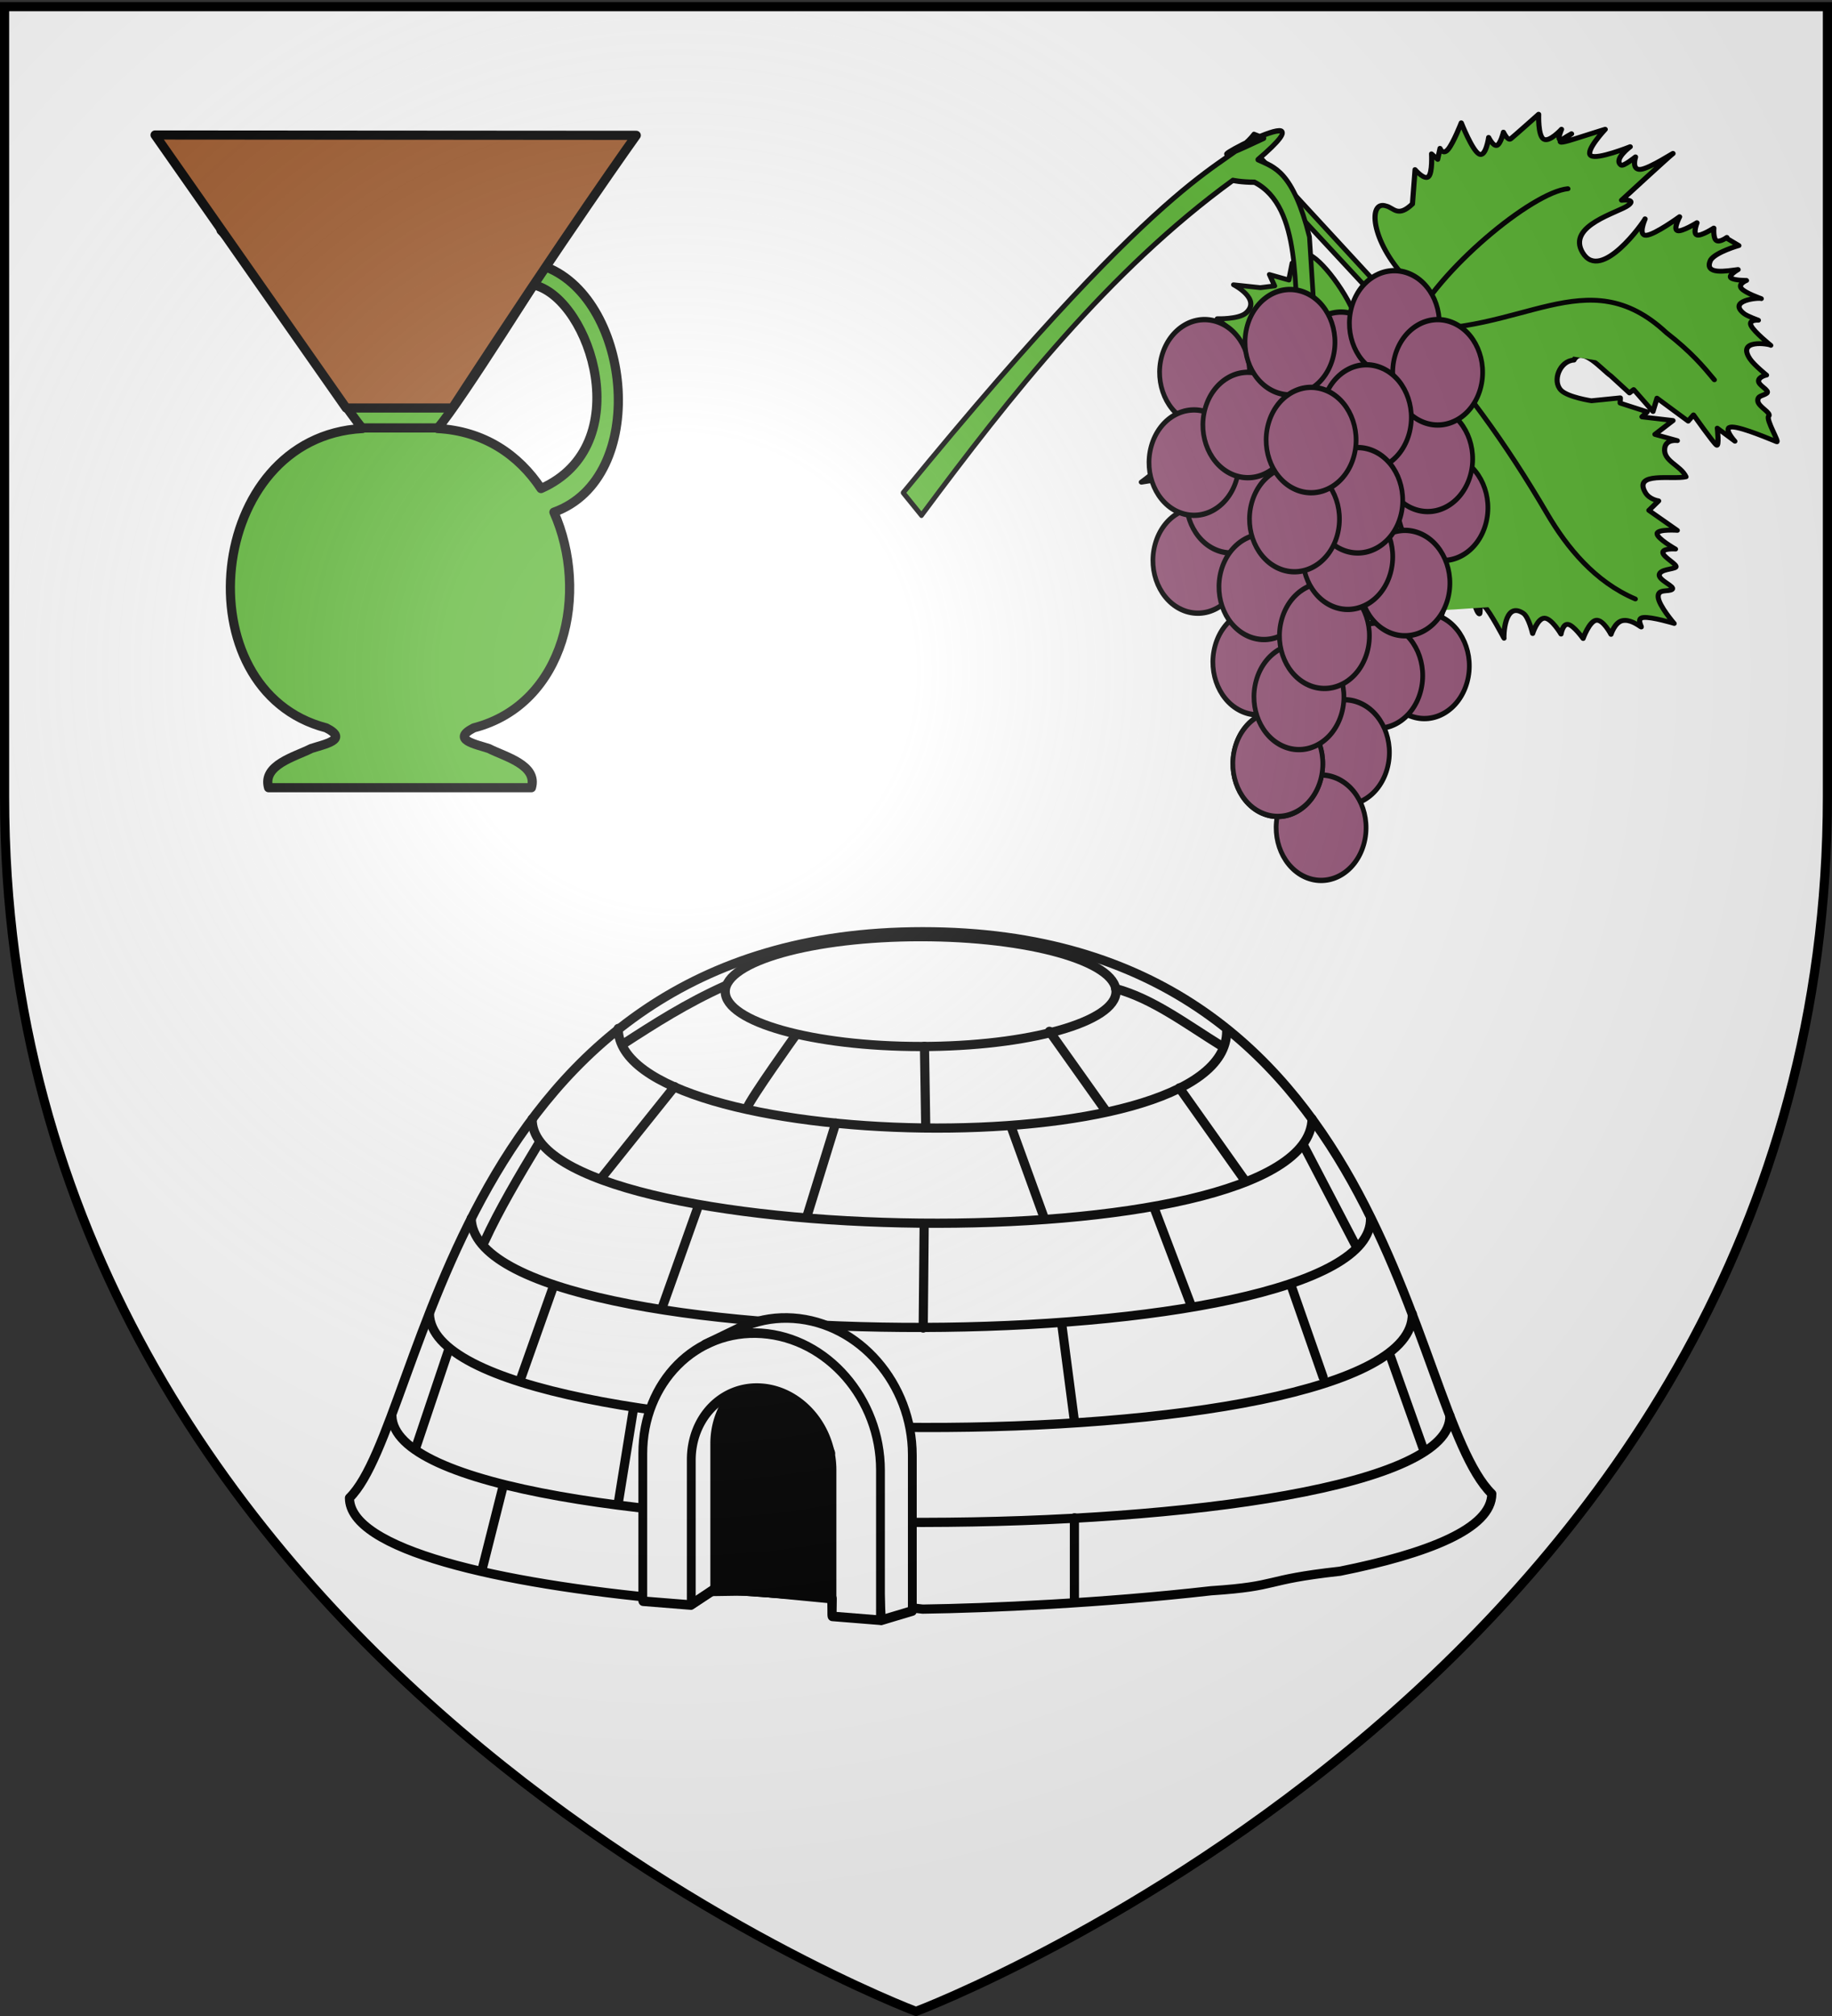 <svg xmlns="http://www.w3.org/2000/svg" xmlns:xlink="http://www.w3.org/1999/xlink" height="660" width="600" version="1.0" id="svg2"><rect width="100%" height="100%" fill="#333333" stroke="none"/><defs id="defs6"><linearGradient x1="292.857" y1="493.73" x2="321.825" y2="513.175" id="linearGradient29134" xlink:href="#linearGradient1732" gradientUnits="userSpaceOnUse"/><linearGradient id="linearGradient2893"><stop style="stop-color:white;stop-opacity:.314" offset="0" id="stop2895"/><stop id="stop2897" offset=".19" style="stop-color:white;stop-opacity:.251"/><stop style="stop-color:#6b6b6b;stop-opacity:.125" offset=".6" id="stop2901"/><stop style="stop-color:black;stop-opacity:.125" offset="1" id="stop2899"/></linearGradient><linearGradient id="linearGradient2893-4"><stop style="stop-color:white;stop-opacity:.314" offset="0" id="stop2895-6"/><stop id="stop2897-2" offset=".19" style="stop-color:white;stop-opacity:.251"/><stop style="stop-color:#6b6b6b;stop-opacity:.125" offset=".6" id="stop2901-3"/><stop style="stop-color:black;stop-opacity:.125" offset="1" id="stop2899-4"/></linearGradient><linearGradient id="linearGradient2885-2"><stop style="stop-color:white;stop-opacity:1" offset="0" id="stop2887-9"/><stop id="stop2891-7" offset=".229" style="stop-color:white;stop-opacity:1"/><stop style="stop-color:black;stop-opacity:1" offset="1" id="stop2889-6"/></linearGradient><linearGradient id="linearGradient2955-8"><stop style="stop-color:#fd0000;stop-opacity:1" offset="0" id="stop2867-2"/><stop id="stop2873-9" offset=".5" style="stop-color:#e77275;stop-opacity:.659"/><stop id="stop2959-9" offset="1" style="stop-color:black;stop-opacity:.323"/></linearGradient><linearGradient id="linearGradient15744"><stop id="stop15746" offset="0" style="stop-color:white;stop-opacity:.314"/><stop style="stop-color:white;stop-opacity:.251" offset=".19" id="stop15748"/><stop id="stop15750" offset=".6" style="stop-color:#6b6b6b;stop-opacity:.125"/><stop id="stop15752" offset="1" style="stop-color:black;stop-opacity:.125"/></linearGradient><linearGradient id="linearGradient15754"><stop style="stop-color:white;stop-opacity:1" offset="0" id="stop15756"/><stop id="stop15758" offset=".229" style="stop-color:white;stop-opacity:1"/><stop style="stop-color:black;stop-opacity:1" offset="1" id="stop15760"/></linearGradient><linearGradient id="linearGradient15762"><stop style="stop-color:#fd0000;stop-opacity:1" offset="0" id="stop15764"/><stop id="stop15766" offset=".5" style="stop-color:#e77275;stop-opacity:.659"/><stop id="stop15768" offset="1" style="stop-color:black;stop-opacity:.323"/></linearGradient><linearGradient x1="171" y1="92.5" x2="180" y2="96.5" id="linearGradient2433" xlink:href="#linearGradient1732" gradientUnits="userSpaceOnUse"/><linearGradient x1="94.281" y1="496.131" x2="124.137" y2="467.622" id="linearGradient1561" xlink:href="#linearGradient1732" gradientUnits="userSpaceOnUse"/><linearGradient id="linearGradient2955"><stop id="stop2867" offset="0" style="stop-color:#fd0000;stop-opacity:1"/><stop id="stop2873" offset=".5" style="stop-color:#e77275;stop-opacity:.659"/><stop id="stop2959" offset="1" style="stop-color:black;stop-opacity:.323"/></linearGradient><linearGradient id="linearGradient2885"><stop id="stop2887" offset="0" style="stop-color:white;stop-opacity:1"/><stop id="stop2891" offset=".229" style="stop-color:white;stop-opacity:1"/><stop id="stop2889" offset="1" style="stop-color:black;stop-opacity:1"/></linearGradient><linearGradient id="linearGradient2683"><stop id="stop2685" offset="0" style="stop-color:white;stop-opacity:.314"/><stop id="stop2687" offset=".19" style="stop-color:white;stop-opacity:.251"/><stop id="stop2689" offset=".6" style="stop-color:#6b6b6b;stop-opacity:.125"/><stop id="stop2691" offset="1" style="stop-color:black;stop-opacity:.125"/></linearGradient><linearGradient id="linearGradient9507"><stop style="stop-color:white;stop-opacity:.314" offset="0" id="stop9509"/><stop style="stop-color:white;stop-opacity:.251" offset=".19" id="stop9511"/><stop style="stop-color:#6b6b6b;stop-opacity:.125" offset=".6" id="stop9513"/><stop style="stop-color:black;stop-opacity:.125" offset="1" id="stop9515"/></linearGradient><linearGradient id="linearGradient9517"><stop style="stop-color:white;stop-opacity:1" offset="0" id="stop9519"/><stop style="stop-color:white;stop-opacity:1" offset=".229" id="stop9521"/><stop style="stop-color:black;stop-opacity:1" offset="1" id="stop9523"/></linearGradient><linearGradient id="linearGradient9525"><stop style="stop-color:#fd0000;stop-opacity:1" offset="0" id="stop9527"/><stop style="stop-color:#e77275;stop-opacity:.659" offset=".5" id="stop9529"/><stop style="stop-color:black;stop-opacity:.323" offset="1" id="stop9531"/></linearGradient><linearGradient x1="270.496" y1="176.249" x2="296.929" y2="185.716" id="linearGradient1559" xlink:href="#linearGradient1732" gradientUnits="userSpaceOnUse"/><linearGradient x1="179.583" y1="75.234" x2="193.021" y2="101.814" id="linearGradient1557" xlink:href="#linearGradient1732" gradientUnits="userSpaceOnUse"/><linearGradient x1="112.239" y1="75.234" x2="137.605" y2="90.412" id="linearGradient1555" xlink:href="#linearGradient1732" gradientUnits="userSpaceOnUse"/><linearGradient x1="87.547" y1="139.21" x2="124.361" y2="137.971" id="linearGradient1553" xlink:href="#linearGradient1732" gradientUnits="userSpaceOnUse"/><linearGradient x1="124.585" y1="115.64" x2="157.2" y2="137.971" id="linearGradient1551" xlink:href="#linearGradient1732" gradientUnits="userSpaceOnUse"/><linearGradient x1="177.338" y1="217.778" x2="211.83" y2="213.55" id="linearGradient1549" xlink:href="#linearGradient1732" gradientUnits="userSpaceOnUse"/><linearGradient id="linearGradient1732"><stop style="stop-color:#fff;stop-opacity:1" offset="0" id="stop1734"/><stop style="stop-color:#fff;stop-opacity:1" offset="1" id="stop1736"/></linearGradient><linearGradient x1="241.143" y1="51.421" x2="243.124" y2="48.303" id="linearGradient1397" xlink:href="#linearGradient1732" gradientUnits="userSpaceOnUse" gradientTransform="translate(75.923 47.102)"/><linearGradient x1="337.302" y1="571.111" x2="341.27" y2="546.905" id="linearGradient1682" xlink:href="#linearGradient1732" gradientUnits="userSpaceOnUse"/><linearGradient x1="300" y1="566.746" x2="319.151" y2="547.595" id="linearGradient1674" xlink:href="#linearGradient1732" gradientUnits="userSpaceOnUse"/><linearGradient x1="266.27" y1="534.206" x2="312.302" y2="534.603" id="linearGradient1666" xlink:href="#linearGradient1732" gradientUnits="userSpaceOnUse"/><linearGradient x1="292.857" y1="493.73" x2="321.825" y2="513.175" id="linearGradient1658" xlink:href="#linearGradient1732" gradientUnits="userSpaceOnUse"/><linearGradient x1="186.508" y1="491.746" x2="186.508" y2="458.413" id="linearGradient1650" xlink:href="#linearGradient1732" gradientUnits="userSpaceOnUse"/><linearGradient id="linearGradient4978"><stop style="stop-color:#fd0000;stop-opacity:1" offset="0" id="stop4980"/><stop id="stop4982" offset=".5" style="stop-color:#e77275;stop-opacity:.659"/><stop id="stop4984" offset="1" style="stop-color:black;stop-opacity:.323"/></linearGradient><linearGradient id="linearGradient4970"><stop style="stop-color:white;stop-opacity:1" offset="0" id="stop4972"/><stop id="stop4974" offset=".229" style="stop-color:white;stop-opacity:1"/><stop style="stop-color:black;stop-opacity:1" offset="1" id="stop4976"/></linearGradient><linearGradient id="linearGradient4960"><stop id="stop4962" offset="0" style="stop-color:white;stop-opacity:.314"/><stop style="stop-color:white;stop-opacity:.251" offset=".19" id="stop4964"/><stop id="stop4966" offset=".6" style="stop-color:#6b6b6b;stop-opacity:.125"/><stop id="stop4968" offset="1" style="stop-color:black;stop-opacity:.125"/></linearGradient><linearGradient x1="143.651" y1="488.968" x2="163.889" y2="454.048" id="linearGradient1642" xlink:href="#linearGradient1732" gradientUnits="userSpaceOnUse"/><linearGradient x1="107.143" y1="225.278" x2="130.357" y2="242.341" id="linearGradient1582" xlink:href="#linearGradient1732" gradientUnits="userSpaceOnUse"/><linearGradient x1="131.151" y1="395.317" x2="166.667" y2="415.357" id="linearGradient1622" xlink:href="#linearGradient1732" gradientUnits="userSpaceOnUse"/><linearGradient x1="118.452" y1="312.778" x2="136.325" y2="294.722" id="linearGradient1614" xlink:href="#linearGradient1732" gradientUnits="userSpaceOnUse"/><linearGradient x1="88.492" y1="297.103" x2="118.056" y2="280.635" id="linearGradient1606" xlink:href="#linearGradient1732" gradientUnits="userSpaceOnUse"/><linearGradient x1="84.127" y1="260.595" x2="115.675" y2="257.619" id="linearGradient1598" xlink:href="#linearGradient1732" gradientUnits="userSpaceOnUse"/><linearGradient x1="82.143" y1="264.167" x2="113.69" y2="258.413" id="linearGradient1590" xlink:href="#linearGradient1732" gradientUnits="userSpaceOnUse"/><linearGradient x1="107.75" y1="191.963" x2="139.396" y2="166.385" id="linearGradient1800" xlink:href="#linearGradient1732" gradientUnits="userSpaceOnUse"/><linearGradient id="linearGradient15827"><stop id="stop15829" offset="0" style="stop-color:#fd0000;stop-opacity:1"/><stop id="stop15831" offset=".5" style="stop-color:#e77275;stop-opacity:.659"/><stop id="stop15833" offset="1" style="stop-color:black;stop-opacity:.323"/></linearGradient><linearGradient id="linearGradient15835"><stop id="stop15837" offset="0" style="stop-color:white;stop-opacity:1"/><stop id="stop15839" offset=".229" style="stop-color:white;stop-opacity:1"/><stop id="stop15841" offset="1" style="stop-color:black;stop-opacity:1"/></linearGradient><linearGradient id="linearGradient15843"><stop id="stop15845" offset="0" style="stop-color:white;stop-opacity:.314"/><stop id="stop15847" offset=".19" style="stop-color:white;stop-opacity:.251"/><stop id="stop15849" offset=".6" style="stop-color:#6b6b6b;stop-opacity:.125"/><stop id="stop15851" offset="1" style="stop-color:black;stop-opacity:.125"/></linearGradient><linearGradient id="linearGradient7022"><stop id="stop7024" offset="0" style="stop-color:#fd0000;stop-opacity:1"/><stop style="stop-color:#e77275;stop-opacity:.659" offset=".5" id="stop7026"/><stop style="stop-color:black;stop-opacity:.323" offset="1" id="stop7028"/></linearGradient><linearGradient id="linearGradient7014"><stop id="stop7016" offset="0" style="stop-color:white;stop-opacity:1"/><stop style="stop-color:white;stop-opacity:1" offset=".229" id="stop7018"/><stop id="stop7020" offset="1" style="stop-color:black;stop-opacity:1"/></linearGradient><linearGradient id="linearGradient7004"><stop style="stop-color:white;stop-opacity:.314" offset="0" id="stop7006"/><stop id="stop7008" offset=".19" style="stop-color:white;stop-opacity:.251"/><stop style="stop-color:#6b6b6b;stop-opacity:.125" offset=".6" id="stop7010"/><stop style="stop-color:black;stop-opacity:.125" offset="1" id="stop7012"/></linearGradient><linearGradient id="linearGradient4050"><stop style="stop-color:#e80000;stop-opacity:.276" offset="0" id="stop4052"/><stop style="stop-color:red;stop-opacity:0" offset="1" id="stop4054"/></linearGradient><linearGradient id="linearGradient2168"><stop style="stop-color:#e80000;stop-opacity:.276" offset="0" id="stop2170"/><stop style="stop-color:red;stop-opacity:0" offset="1" id="stop2172"/></linearGradient><linearGradient id="linearGradient8798"><stop id="stop8800" offset="0" style="stop-color:#fd0000;stop-opacity:1"/><stop id="stop8802" offset=".5" style="stop-color:#e77275;stop-opacity:.659"/><stop id="stop8804" offset="1" style="stop-color:black;stop-opacity:.323"/></linearGradient><linearGradient id="linearGradient8806"><stop id="stop8808" offset="0" style="stop-color:white;stop-opacity:1"/><stop id="stop8810" offset=".229" style="stop-color:white;stop-opacity:1"/><stop id="stop8812" offset="1" style="stop-color:black;stop-opacity:1"/></linearGradient><linearGradient id="linearGradient8814"><stop id="stop8816" offset="0" style="stop-color:white;stop-opacity:.314"/><stop id="stop8818" offset=".19" style="stop-color:white;stop-opacity:.251"/><stop id="stop8820" offset=".6" style="stop-color:#6b6b6b;stop-opacity:.125"/><stop id="stop8822" offset="1" style="stop-color:black;stop-opacity:.125"/></linearGradient><linearGradient id="linearGradient27959"><stop id="stop27961" offset="0" style="stop-color:#fd0000;stop-opacity:1"/><stop style="stop-color:#e77275;stop-opacity:.659" offset=".5" id="stop27963"/><stop style="stop-color:black;stop-opacity:.323" offset="1" id="stop27965"/></linearGradient><linearGradient id="linearGradient27951"><stop id="stop27953" offset="0" style="stop-color:white;stop-opacity:1"/><stop style="stop-color:white;stop-opacity:1" offset=".229" id="stop27955"/><stop id="stop27957" offset="1" style="stop-color:black;stop-opacity:1"/></linearGradient><linearGradient id="linearGradient27941"><stop style="stop-color:white;stop-opacity:.314" offset="0" id="stop27943"/><stop id="stop27945" offset=".19" style="stop-color:white;stop-opacity:.251"/><stop style="stop-color:#6b6b6b;stop-opacity:.125" offset=".6" id="stop27947"/><stop style="stop-color:black;stop-opacity:.125" offset="1" id="stop27949"/></linearGradient><linearGradient id="linearGradient29198"><stop id="stop29200" offset="0" style="stop-color:white;stop-opacity:.314"/><stop style="stop-color:white;stop-opacity:.251" offset=".19" id="stop29202"/><stop id="stop29204" offset=".6" style="stop-color:#6b6b6b;stop-opacity:.125"/><stop id="stop29206" offset="1" style="stop-color:black;stop-opacity:.125"/></linearGradient><linearGradient id="linearGradient6170"><stop id="stop6172" offset="0" style="stop-color:#040911;stop-opacity:1"/><stop id="stop6174" offset="1" style="stop-color:#214478;stop-opacity:1"/></linearGradient><linearGradient id="linearGradient7361"><stop id="stop7363" offset="0" style="stop-color:#fff;stop-opacity:.399"/><stop id="stop7365" offset="1" style="stop-color:#fff;stop-opacity:0"/></linearGradient><linearGradient id="linearGradient28936"><stop style="stop-color:white;stop-opacity:.314" offset="0" id="stop28938"/><stop id="stop28940" offset=".19" style="stop-color:white;stop-opacity:.251"/><stop style="stop-color:#6b6b6b;stop-opacity:.125" offset=".6" id="stop28942"/><stop style="stop-color:black;stop-opacity:.125" offset="1" id="stop28944"/></linearGradient><linearGradient id="linearGradient28946"><stop id="stop28948" offset="0" style="stop-color:white;stop-opacity:1"/><stop style="stop-color:white;stop-opacity:1" offset=".229" id="stop28950"/><stop id="stop28952" offset="1" style="stop-color:black;stop-opacity:1"/></linearGradient><linearGradient id="linearGradient28954"><stop id="stop28956" offset="0" style="stop-color:#fd0000;stop-opacity:1"/><stop style="stop-color:#e77275;stop-opacity:.659" offset=".5" id="stop28958"/><stop style="stop-color:black;stop-opacity:.323" offset="1" id="stop28960"/></linearGradient><linearGradient id="linearGradient29190"><stop style="stop-color:white;stop-opacity:1" offset="0" id="stop29192"/><stop id="stop29194" offset=".229" style="stop-color:white;stop-opacity:1"/><stop style="stop-color:black;stop-opacity:1" offset="1" id="stop29196"/></linearGradient><linearGradient id="linearGradient29182"><stop style="stop-color:#fd0000;stop-opacity:1" offset="0" id="stop29184"/><stop id="stop29186" offset=".5" style="stop-color:#e77275;stop-opacity:.659"/><stop id="stop29188" offset="1" style="stop-color:black;stop-opacity:.323"/></linearGradient><linearGradient x1="171" y1="92.5" x2="180" y2="96.5" id="linearGradient29164" xlink:href="#linearGradient1732" gradientUnits="userSpaceOnUse"/><linearGradient x1="94.281" y1="496.131" x2="124.137" y2="467.622" id="linearGradient29162" xlink:href="#linearGradient1732" gradientUnits="userSpaceOnUse"/><linearGradient x1="270.496" y1="176.249" x2="296.929" y2="185.716" id="linearGradient29160" xlink:href="#linearGradient1732" gradientUnits="userSpaceOnUse"/><linearGradient x1="179.583" y1="75.234" x2="193.021" y2="101.814" id="linearGradient29158" xlink:href="#linearGradient1732" gradientUnits="userSpaceOnUse"/><linearGradient x1="112.239" y1="75.234" x2="137.605" y2="90.412" id="linearGradient29156" xlink:href="#linearGradient1732" gradientUnits="userSpaceOnUse"/><linearGradient id="linearGradient28978"><stop id="stop28980" offset="0" style="stop-color:white;stop-opacity:.314"/><stop id="stop28982" offset=".19" style="stop-color:white;stop-opacity:.251"/><stop id="stop28984" offset=".6" style="stop-color:#6b6b6b;stop-opacity:.125"/><stop id="stop28986" offset="1" style="stop-color:black;stop-opacity:.125"/></linearGradient><linearGradient id="linearGradient28988"><stop id="stop28990" offset="0" style="stop-color:white;stop-opacity:1"/><stop id="stop28992" offset=".229" style="stop-color:white;stop-opacity:1"/><stop id="stop28994" offset="1" style="stop-color:black;stop-opacity:1"/></linearGradient><linearGradient id="linearGradient28996"><stop id="stop28998" offset="0" style="stop-color:#fd0000;stop-opacity:1"/><stop id="stop29000" offset=".5" style="stop-color:#e77275;stop-opacity:.659"/><stop id="stop29002" offset="1" style="stop-color:black;stop-opacity:.323"/></linearGradient><linearGradient x1="87.547" y1="139.21" x2="124.361" y2="137.971" id="linearGradient29154" xlink:href="#linearGradient1732" gradientUnits="userSpaceOnUse"/><linearGradient x1="124.585" y1="115.64" x2="157.2" y2="137.971" id="linearGradient29152" xlink:href="#linearGradient1732" gradientUnits="userSpaceOnUse"/><linearGradient x1="177.338" y1="217.778" x2="211.83" y2="213.55" id="linearGradient29150" xlink:href="#linearGradient1732" gradientUnits="userSpaceOnUse"/><linearGradient id="linearGradient29144"><stop style="stop-color:#fff;stop-opacity:1" offset="0" id="stop29146"/><stop style="stop-color:#fff;stop-opacity:1" offset="1" id="stop29148"/></linearGradient><linearGradient x1="241.143" y1="51.421" x2="243.124" y2="48.303" id="linearGradient29142" xlink:href="#linearGradient1732" gradientUnits="userSpaceOnUse" gradientTransform="translate(75.923 47.102)"/><linearGradient x1="337.302" y1="571.111" x2="341.27" y2="546.905" id="linearGradient29140" xlink:href="#linearGradient1732" gradientUnits="userSpaceOnUse"/><linearGradient x1="300" y1="566.746" x2="319.151" y2="547.595" id="linearGradient29138" xlink:href="#linearGradient1732" gradientUnits="userSpaceOnUse"/><linearGradient id="linearGradient29020"><stop style="stop-color:#e80000;stop-opacity:.276" offset="0" id="stop29022"/><stop style="stop-color:red;stop-opacity:0" offset="1" id="stop29024"/></linearGradient><linearGradient id="linearGradient29026"><stop style="stop-color:#e80000;stop-opacity:.276" offset="0" id="stop29028"/><stop style="stop-color:red;stop-opacity:0" offset="1" id="stop29030"/></linearGradient><linearGradient id="linearGradient29032"><stop style="stop-color:white;stop-opacity:.314" offset="0" id="stop29034"/><stop id="stop29036" offset=".19" style="stop-color:white;stop-opacity:.251"/><stop style="stop-color:#6b6b6b;stop-opacity:.125" offset=".6" id="stop29038"/><stop style="stop-color:black;stop-opacity:.125" offset="1" id="stop29040"/></linearGradient><linearGradient id="linearGradient29042"><stop id="stop29044" offset="0" style="stop-color:white;stop-opacity:1"/><stop style="stop-color:white;stop-opacity:1" offset=".229" id="stop29046"/><stop id="stop29048" offset="1" style="stop-color:black;stop-opacity:1"/></linearGradient><linearGradient id="linearGradient29050"><stop id="stop29052" offset="0" style="stop-color:#fd0000;stop-opacity:1"/><stop style="stop-color:#e77275;stop-opacity:.659" offset=".5" id="stop29054"/><stop style="stop-color:black;stop-opacity:.323" offset="1" id="stop29056"/></linearGradient><linearGradient x1="266.27" y1="534.206" x2="312.302" y2="534.603" id="linearGradient29136" xlink:href="#linearGradient1732" gradientUnits="userSpaceOnUse"/><linearGradient x1="186.508" y1="491.746" x2="186.508" y2="458.413" id="linearGradient29132" xlink:href="#linearGradient1732" gradientUnits="userSpaceOnUse"/><linearGradient x1="143.651" y1="488.968" x2="163.889" y2="454.048" id="linearGradient29130" xlink:href="#linearGradient1732" gradientUnits="userSpaceOnUse"/><linearGradient x1="107.143" y1="225.278" x2="130.357" y2="242.341" id="linearGradient29128" xlink:href="#linearGradient1732" gradientUnits="userSpaceOnUse"/><linearGradient x1="131.151" y1="395.317" x2="166.667" y2="415.357" id="linearGradient29126" xlink:href="#linearGradient1732" gradientUnits="userSpaceOnUse"/><linearGradient x1="118.452" y1="312.778" x2="136.325" y2="294.722" id="linearGradient29124" xlink:href="#linearGradient1732" gradientUnits="userSpaceOnUse"/><linearGradient x1="88.492" y1="297.103" x2="118.056" y2="280.635" id="linearGradient29122" xlink:href="#linearGradient1732" gradientUnits="userSpaceOnUse"/><linearGradient id="linearGradient29074"><stop id="stop29076" offset="0" style="stop-color:white;stop-opacity:.314"/><stop id="stop29078" offset=".19" style="stop-color:white;stop-opacity:.251"/><stop id="stop29080" offset=".6" style="stop-color:#6b6b6b;stop-opacity:.125"/><stop id="stop29082" offset="1" style="stop-color:black;stop-opacity:.125"/></linearGradient><linearGradient id="linearGradient29084"><stop id="stop29086" offset="0" style="stop-color:white;stop-opacity:1"/><stop id="stop29088" offset=".229" style="stop-color:white;stop-opacity:1"/><stop id="stop29090" offset="1" style="stop-color:black;stop-opacity:1"/></linearGradient><linearGradient id="linearGradient29092"><stop id="stop29094" offset="0" style="stop-color:#fd0000;stop-opacity:1"/><stop id="stop29096" offset=".5" style="stop-color:#e77275;stop-opacity:.659"/><stop id="stop29098" offset="1" style="stop-color:black;stop-opacity:.323"/></linearGradient><linearGradient x1="84.127" y1="260.595" x2="115.675" y2="257.619" id="linearGradient29120" xlink:href="#linearGradient1732" gradientUnits="userSpaceOnUse"/><linearGradient x1="82.143" y1="264.167" x2="113.69" y2="258.413" id="linearGradient29118" xlink:href="#linearGradient1732" gradientUnits="userSpaceOnUse"/><linearGradient x1="107.75" y1="191.963" x2="139.396" y2="166.385" id="linearGradient29116" xlink:href="#linearGradient1732" gradientUnits="userSpaceOnUse"/><linearGradient id="linearGradient2893-7"><stop id="stop2895-0" offset="0" style="stop-color:white;stop-opacity:.314"/><stop style="stop-color:white;stop-opacity:.251" offset=".19" id="stop2897-9"/><stop id="stop2901-5" offset=".6" style="stop-color:#6b6b6b;stop-opacity:.125"/><stop id="stop2899-7" offset="1" style="stop-color:black;stop-opacity:.125"/></linearGradient><radialGradient gradientTransform="matrix(-0 2.183 -1.884 -0 615.597 -289.121)" gradientUnits="userSpaceOnUse" xlink:href="#linearGradient2955-8" id="radialGradient29108" fy="218.901" fx="225.524" r="300" cy="218.901" cx="225.524"/><radialGradient gradientTransform="matrix(0 1.386 -1.323 0 -158.082 -109.54)" gradientUnits="userSpaceOnUse" xlink:href="#linearGradient2955-8" id="radialGradient29112" fy="218.901" fx="225.524" r="300" cy="218.901" cx="225.524"/><radialGradient gradientTransform="matrix(1.353 0 0 1.349 -77.63 -85.747)" gradientUnits="userSpaceOnUse" xlink:href="#linearGradient2893-7" id="radialGradient29114" fy="226.331" fx="221.445" r="300" cy="226.331" cx="221.445"/><radialGradient xlink:href="#linearGradient2893-4" id="radialGradient3163-2" gradientUnits="userSpaceOnUse" gradientTransform="matrix(1.353 0 0 1.349 -77.63 -85.747)" cx="221.445" cy="226.331" fx="221.445" fy="226.331" r="300"/><radialGradient gradientTransform="matrix(0 1.386 -1.323 0 -158.082 -109.54)" gradientUnits="userSpaceOnUse" xlink:href="#linearGradient2955" id="radialGradient2871" fy="218.901" fx="225.524" r="300" cy="218.901" cx="225.524"/><radialGradient gradientTransform="matrix(-0 2.183 -1.884 -0 615.597 -289.121)" gradientUnits="userSpaceOnUse" xlink:href="#linearGradient2955-8" id="radialGradient29100" fy="218.901" fx="225.524" r="300" cy="218.901" cx="225.524"/><radialGradient xlink:href="#linearGradient2893-7" id="radialGradient29072" gradientUnits="userSpaceOnUse" gradientTransform="matrix(1.353 0 0 1.349 -77.63 -85.747)" cx="221.445" cy="226.331" fx="221.445" fy="226.331" r="300"/><radialGradient xlink:href="#linearGradient2955-8" id="radialGradient29070" gradientUnits="userSpaceOnUse" gradientTransform="matrix(0 1.386 -1.323 0 -158.082 -109.54)" cx="225.524" cy="218.901" fx="225.524" fy="218.901" r="300"/><radialGradient xlink:href="#linearGradient2955-8" id="radialGradient29068" gradientUnits="userSpaceOnUse" gradientTransform="matrix(0 1.749 -1.593 0 551.788 -191.29)" cx="225.524" cy="218.901" fx="225.524" fy="218.901" r="300"/><radialGradient xlink:href="#linearGradient2955-8" id="radialGradient29066" gradientUnits="userSpaceOnUse" gradientTransform="matrix(-0 2.183 -1.884 -0 615.597 -289.121)" cx="225.524" cy="218.901" fx="225.524" fy="218.901" r="300"/><radialGradient gradientUnits="userSpaceOnUse" gradientTransform="matrix(-0 2.183 -1.884 -0 615.597 -289.121)" r="300" fy="218.901" fx="225.524" cy="218.901" cx="225.524" id="radialGradient2961-8" xlink:href="#linearGradient2955-8"/><radialGradient r="300" fy="218.901" fx="225.524" cy="218.901" cx="225.524" gradientTransform="matrix(-0 2.183 -1.884 -0 615.597 -289.121)" gradientUnits="userSpaceOnUse" id="radialGradient1911-2" xlink:href="#linearGradient2955-8"/><radialGradient xlink:href="#linearGradient2893" id="radialGradient3163" gradientUnits="userSpaceOnUse" gradientTransform="matrix(1.353 0 0 1.349 -77.63 -85.747)" cx="221.445" cy="226.331" fx="221.445" fy="226.331" r="300"/><radialGradient xlink:href="#linearGradient2955-8" id="radialGradient29058" cx="225.524" cy="218.901" fx="225.524" fy="218.901" r="300" gradientTransform="matrix(-0 2.183 -1.884 -0 615.597 -289.121)" gradientUnits="userSpaceOnUse"/><radialGradient gradientTransform="matrix(1.353 0 0 1.349 -77.63 -85.747)" gradientUnits="userSpaceOnUse" xlink:href="#linearGradient2893-7" id="radialGradient29018" fy="226.331" fx="221.445" r="300" cy="226.331" cx="221.445"/><radialGradient gradientTransform="matrix(0 1.386 -1.323 0 -158.082 -109.54)" gradientUnits="userSpaceOnUse" xlink:href="#linearGradient2955-8" id="radialGradient29016" fy="218.901" fx="225.524" r="300" cy="218.901" cx="225.524"/><radialGradient gradientTransform="matrix(0 1.749 -1.593 0 551.788 -191.29)" gradientUnits="userSpaceOnUse" xlink:href="#linearGradient2955-8" id="radialGradient29014" fy="218.901" fx="225.524" r="300" cy="218.901" cx="225.524"/><radialGradient gradientTransform="matrix(-0 2.183 -1.884 -0 615.597 -289.121)" gradientUnits="userSpaceOnUse" xlink:href="#linearGradient2955-8" id="radialGradient29012" fy="218.901" fx="225.524" r="300" cy="218.901" cx="225.524"/><radialGradient r="300" fy="218.901" fx="225.524" cy="218.901" cx="225.524" gradientTransform="matrix(0 1.749 -1.593 0 551.788 -191.29)" gradientUnits="userSpaceOnUse" id="radialGradient2865-6" xlink:href="#linearGradient2955-8"/><radialGradient r="300" fy="218.901" fx="225.524" cy="218.901" cx="225.524" gradientTransform="matrix(0 1.386 -1.323 0 -158.082 -109.54)" gradientUnits="userSpaceOnUse" id="radialGradient2871-1" xlink:href="#linearGradient2955-8"/><radialGradient gradientTransform="matrix(-0 2.183 -1.884 -0 615.597 -289.121)" gradientUnits="userSpaceOnUse" xlink:href="#linearGradient2955-8" id="radialGradient29004" fy="218.901" fx="225.524" r="300" cy="218.901" cx="225.524"/><radialGradient xlink:href="#linearGradient2893-7" id="radialGradient28976" gradientUnits="userSpaceOnUse" gradientTransform="matrix(1.353 0 0 1.349 -77.63 -85.747)" cx="221.445" cy="226.331" fx="221.445" fy="226.331" r="300"/><radialGradient xlink:href="#linearGradient2955-8" id="radialGradient28974" gradientUnits="userSpaceOnUse" gradientTransform="matrix(0 1.386 -1.323 0 -158.082 -109.54)" cx="225.524" cy="218.901" fx="225.524" fy="218.901" r="300"/><radialGradient xlink:href="#linearGradient2955-8" id="radialGradient28972" gradientUnits="userSpaceOnUse" gradientTransform="matrix(0 1.749 -1.593 0 551.788 -191.29)" cx="225.524" cy="218.901" fx="225.524" fy="218.901" r="300"/><radialGradient xlink:href="#linearGradient2955-8" id="radialGradient28970" gradientUnits="userSpaceOnUse" gradientTransform="matrix(-0 2.183 -1.884 -0 615.597 -289.121)" cx="225.524" cy="218.901" fx="225.524" fy="218.901" r="300"/><radialGradient r="300" fy="226.331" fx="221.445" cy="226.331" cx="221.445" gradientTransform="matrix(1.353 0 0 1.349 -77.63 -85.747)" gradientUnits="userSpaceOnUse" id="radialGradient3163-7" xlink:href="#linearGradient2893-7"/><radialGradient r="300" fy="226.331" fx="221.445" cy="226.331" cx="221.445" gradientTransform="matrix(1.353 0 0 1.349 -77.63 -85.747)" gradientUnits="userSpaceOnUse" id="radialGradient29166" xlink:href="#linearGradient2893-7"/><radialGradient r="300" fy="218.901" fx="225.524" cy="218.901" cx="225.524" gradientTransform="matrix(0 1.386 -1.323 0 -158.082 -109.54)" gradientUnits="userSpaceOnUse" id="radialGradient29168" xlink:href="#linearGradient2955-8"/><radialGradient r="300" fy="218.901" fx="225.524" cy="218.901" cx="225.524" gradientTransform="matrix(0 1.749 -1.593 0 551.788 -191.29)" gradientUnits="userSpaceOnUse" id="radialGradient29170" xlink:href="#linearGradient2955-8"/><radialGradient r="300" fy="218.901" fx="225.524" cy="218.901" cx="225.524" gradientTransform="matrix(-0 2.183 -1.884 -0 615.597 -289.121)" gradientUnits="userSpaceOnUse" id="radialGradient29172" xlink:href="#linearGradient2955-8"/><radialGradient gradientTransform="matrix(0 1.749 -1.593 0 551.788 -191.29)" gradientUnits="userSpaceOnUse" xlink:href="#linearGradient2955" id="radialGradient2865" fy="218.901" fx="225.524" r="300" cy="218.901" cx="225.524"/><radialGradient gradientTransform="matrix(-0 2.183 -1.884 -0 615.597 -289.121)" gradientUnits="userSpaceOnUse" xlink:href="#linearGradient2955" id="radialGradient1911" fy="218.901" fx="225.524" r="300" cy="218.901" cx="225.524"/><radialGradient gradientUnits="userSpaceOnUse" gradientTransform="matrix(-0 2.183 -1.884 -0 615.597 -289.121)" r="300" fy="218.901" fx="225.524" cy="218.901" cx="225.524" id="radialGradient29180" xlink:href="#linearGradient2955-8"/><radialGradient gradientUnits="userSpaceOnUse" gradientTransform="matrix(-0 2.183 -1.884 -0 615.597 -289.121)" r="300" fy="218.901" fx="225.524" cy="218.901" cx="225.524" id="radialGradient15770" xlink:href="#linearGradient2955-8"/><radialGradient xlink:href="#linearGradient2955-8" id="radialGradient28962" cx="225.524" cy="218.901" fx="225.524" fy="218.901" r="300" gradientTransform="matrix(-0 2.183 -1.884 -0 615.597 -289.121)" gradientUnits="userSpaceOnUse"/><radialGradient gradientUnits="userSpaceOnUse" gradientTransform="matrix(1 0 0 1.219 0 -275.717)" r="341.654" fy="1239.633" fx="981.26" cy="1239.633" cx="981.26" id="radialGradient7367" xlink:href="#linearGradient7361"/><radialGradient r="300" fy="218.901" fx="225.524" cy="218.901" cx="225.524" gradientTransform="matrix(-0 2.183 -1.884 -0 615.597 -289.121)" gradientUnits="userSpaceOnUse" id="radialGradient15778" xlink:href="#linearGradient2955-8"/><radialGradient r="300" fy="218.901" fx="225.524" cy="218.901" cx="225.524" gradientTransform="matrix(0 1.749 -1.593 0 551.788 -191.29)" gradientUnits="userSpaceOnUse" id="radialGradient15780" xlink:href="#linearGradient2955-8"/><radialGradient r="300" fy="218.901" fx="225.524" cy="218.901" cx="225.524" gradientTransform="matrix(0 1.386 -1.323 0 -158.082 -109.54)" gradientUnits="userSpaceOnUse" id="radialGradient15782" xlink:href="#linearGradient2955-8"/><radialGradient xlink:href="#linearGradient2955-8" id="radialGradient27967" cx="225.524" cy="218.901" fx="225.524" fy="218.901" r="300" gradientTransform="matrix(-0 2.183 -1.884 -0 615.597 -289.121)" gradientUnits="userSpaceOnUse"/><radialGradient r="300" fy="226.331" fx="221.445" cy="226.331" cx="221.445" gradientTransform="matrix(1.353 0 0 1.349 -77.63 -85.747)" gradientUnits="userSpaceOnUse" id="radialGradient15784" xlink:href="#linearGradient2893-7"/><radialGradient gradientTransform="matrix(-0 2.183 -1.884 -0 615.597 -289.121)" gradientUnits="userSpaceOnUse" xlink:href="#linearGradient2955" id="radialGradient2961" fy="218.901" fx="225.524" r="300" cy="218.901" cx="225.524"/><radialGradient xlink:href="#linearGradient2955-8" id="radialGradient27975" gradientUnits="userSpaceOnUse" gradientTransform="matrix(-0 2.183 -1.884 -0 615.597 -289.121)" cx="225.524" cy="218.901" fx="225.524" fy="218.901" r="300"/><radialGradient xlink:href="#linearGradient2955-8" id="radialGradient27977" gradientUnits="userSpaceOnUse" gradientTransform="matrix(0 1.749 -1.593 0 551.788 -191.29)" cx="225.524" cy="218.901" fx="225.524" fy="218.901" r="300"/><radialGradient xlink:href="#linearGradient2955-8" id="radialGradient27979" gradientUnits="userSpaceOnUse" gradientTransform="matrix(0 1.386 -1.323 0 -158.082 -109.54)" cx="225.524" cy="218.901" fx="225.524" fy="218.901" r="300"/><radialGradient xlink:href="#linearGradient2893-7" id="radialGradient27981" gradientUnits="userSpaceOnUse" gradientTransform="matrix(1.353 0 0 1.349 -77.63 -85.747)" cx="221.445" cy="226.331" fx="221.445" fy="226.331" r="300"/><radialGradient cx="225.524" cy="218.901" r="300" fx="225.524" fy="218.901" id="radialGradient9533" xlink:href="#linearGradient2955" gradientUnits="userSpaceOnUse" gradientTransform="matrix(-0 2.183 -1.884 -0 615.597 -289.121)"/><radialGradient cx="225.524" cy="218.901" r="300" fx="225.524" fy="218.901" id="radialGradient9541" xlink:href="#linearGradient2955" gradientUnits="userSpaceOnUse" gradientTransform="matrix(-0 2.183 -1.884 -0 615.597 -289.121)"/><radialGradient cx="225.524" cy="218.901" r="300" fx="225.524" fy="218.901" id="radialGradient9543" xlink:href="#linearGradient2955" gradientUnits="userSpaceOnUse" gradientTransform="matrix(0 1.749 -1.593 0 551.788 -191.29)"/><radialGradient gradientTransform="matrix(-0 2.183 -1.884 -0 615.597 -289.121)" gradientUnits="userSpaceOnUse" xlink:href="#linearGradient2955-8" id="radialGradient8796" fy="218.901" fx="225.524" r="300" cy="218.901" cx="225.524"/><radialGradient cx="225.524" cy="218.901" r="300" fx="225.524" fy="218.901" id="radialGradient9545" xlink:href="#linearGradient2955" gradientUnits="userSpaceOnUse" gradientTransform="matrix(0 1.386 -1.323 0 -158.082 -109.54)"/><radialGradient cx="221.445" cy="226.331" r="300" fx="221.445" fy="226.331" id="radialGradient9547" xlink:href="#linearGradient2893-4" gradientUnits="userSpaceOnUse" gradientTransform="matrix(1.353 0 0 1.349 -77.63 -85.747)"/><radialGradient gradientTransform="matrix(-0 2.183 -1.884 -0 615.597 -289.121)" gradientUnits="userSpaceOnUse" xlink:href="#linearGradient2955-8" id="radialGradient8788" fy="218.901" fx="225.524" r="300" cy="218.901" cx="225.524"/><radialGradient gradientTransform="matrix(0 1.749 -1.593 0 551.788 -191.29)" gradientUnits="userSpaceOnUse" xlink:href="#linearGradient2955-8" id="radialGradient8786" fy="218.901" fx="225.524" r="300" cy="218.901" cx="225.524"/><radialGradient gradientTransform="matrix(0 1.386 -1.323 0 -158.082 -109.54)" gradientUnits="userSpaceOnUse" xlink:href="#linearGradient2955-8" id="radialGradient8784" fy="218.901" fx="225.524" r="300" cy="218.901" cx="225.524"/><radialGradient gradientTransform="matrix(1.353 0 0 1.349 -77.63 -85.747)" gradientUnits="userSpaceOnUse" xlink:href="#linearGradient2893-7" id="radialGradient8782" fy="226.331" fx="221.445" r="300" cy="226.331" cx="221.445"/><radialGradient r="300" fy="218.901" fx="225.524" cy="218.901" cx="225.524" gradientTransform="matrix(0 1.386 -1.323 0 -158.082 -109.54)" gradientUnits="userSpaceOnUse" id="radialGradient4998" xlink:href="#linearGradient2955"/><radialGradient r="300" fy="218.901" fx="225.524" cy="218.901" cx="225.524" gradientTransform="matrix(0 1.749 -1.593 0 551.788 -191.29)" gradientUnits="userSpaceOnUse" id="radialGradient4996" xlink:href="#linearGradient2955"/><radialGradient r="300" fy="218.901" fx="225.524" cy="218.901" cx="225.524" gradientTransform="matrix(-0 2.183 -1.884 -0 615.597 -289.121)" gradientUnits="userSpaceOnUse" id="radialGradient4994" xlink:href="#linearGradient2955"/><radialGradient gradientUnits="userSpaceOnUse" gradientTransform="matrix(-0 2.183 -1.884 -0 615.597 -289.121)" r="300" fy="218.901" fx="225.524" cy="218.901" cx="225.524" id="radialGradient4986" xlink:href="#linearGradient2955"/><radialGradient gradientTransform="matrix(0 1.749 -1.593 0 551.788 -191.29)" gradientUnits="userSpaceOnUse" xlink:href="#linearGradient2955-8" id="radialGradient29110" fy="218.901" fx="225.524" r="300" cy="218.901" cx="225.524"/><radialGradient xlink:href="#linearGradient2955-8" id="radialGradient7030" cx="225.524" cy="218.901" fx="225.524" fy="218.901" r="300" gradientTransform="matrix(-0 2.183 -1.884 -0 615.597 -289.121)" gradientUnits="userSpaceOnUse"/><radialGradient gradientTransform="matrix(1.353 0 0 1.349 -77.63 -85.747)" gradientUnits="userSpaceOnUse" xlink:href="#linearGradient2893-7" id="radialGradient15811" fy="226.331" fx="221.445" r="300" cy="226.331" cx="221.445"/><radialGradient gradientTransform="matrix(0 1.386 -1.323 0 -158.082 -109.54)" gradientUnits="userSpaceOnUse" xlink:href="#linearGradient2955-8" id="radialGradient15813" fy="218.901" fx="225.524" r="300" cy="218.901" cx="225.524"/><radialGradient xlink:href="#linearGradient2955-8" id="radialGradient7038" gradientUnits="userSpaceOnUse" gradientTransform="matrix(-0 2.183 -1.884 -0 615.597 -289.121)" cx="225.524" cy="218.901" fx="225.524" fy="218.901" r="300"/><radialGradient xlink:href="#linearGradient2955-8" id="radialGradient7040" gradientUnits="userSpaceOnUse" gradientTransform="matrix(0 1.749 -1.593 0 551.788 -191.29)" cx="225.524" cy="218.901" fx="225.524" fy="218.901" r="300"/><radialGradient xlink:href="#linearGradient2955-8" id="radialGradient7042" gradientUnits="userSpaceOnUse" gradientTransform="matrix(0 1.386 -1.323 0 -158.082 -109.54)" cx="225.524" cy="218.901" fx="225.524" fy="218.901" r="300"/><radialGradient xlink:href="#linearGradient2893-7" id="radialGradient7044" gradientUnits="userSpaceOnUse" gradientTransform="matrix(1.353 0 0 1.349 -77.63 -85.747)" cx="221.445" cy="226.331" fx="221.445" fy="226.331" r="300"/><radialGradient gradientTransform="matrix(0 1.749 -1.593 0 551.788 -191.29)" gradientUnits="userSpaceOnUse" xlink:href="#linearGradient2955-8" id="radialGradient15815" fy="218.901" fx="225.524" r="300" cy="218.901" cx="225.524"/><radialGradient gradientTransform="matrix(-0 2.183 -1.884 -0 615.597 -289.121)" gradientUnits="userSpaceOnUse" xlink:href="#linearGradient2955-8" id="radialGradient15817" fy="218.901" fx="225.524" r="300" cy="218.901" cx="225.524"/><radialGradient gradientTransform="matrix(-0 2.183 -1.884 -0 615.597 -289.121)" gradientUnits="userSpaceOnUse" xlink:href="#linearGradient2955-8" id="radialGradient15825" fy="218.901" fx="225.524" r="300" cy="218.901" cx="225.524"/><circle id="wolke-9" cx="3960" cy="6525" r="202"/><circle id="wolke-12" cx="4950" cy="6435" r="254"/><circle id="wolke-20" cx="4950" cy="5715" r="180"/><circle id="wolke-10" cx="4320" cy="6165" r="284"/><circle id="wolke-11" cx="4500" cy="6525" r="202"/><circle id="wolke-19" cx="4590" cy="6345" r="180"/><circle id="wolke-18" cx="2160" cy="5895" r="180"/><circle id="wolke-8" cx="3780" cy="6075" r="360"/><circle id="wolke-7" cx="3330" cy="6525" r="450"/><circle id="wolke-6" cx="2880" cy="6435" r="180"/><circle id="wolke-5" cx="2430" cy="6165" r="270"/><circle id="wolke-4" cx="2880" cy="5985" r="360"/><circle id="wolke-3" cx="2430" cy="5805" r="202"/><circle id="wolke-2" cx="1980" cy="6165" r="284"/><circle id="wolke-1" cx="1890" cy="5535" r="450"/><circle id="wolke-13" cx="4680" cy="5805" r="284"/><circle id="wolke-17" cx="5740" cy="5455" r="180"/><circle id="wolke-16" cx="4770" cy="5985" r="284"/><circle id="wolke-14" cx="5490" cy="5805" r="450"/><circle id="wolke-15" cx="5040" cy="5355" r="284"/><clipPath id="clipPath4990"><path id="path4992" d="M0-200v800h300v-800H0z"/></clipPath><clipPath id="clipPath9537"><path d="M0-200v800h300v-800H0z" id="path9539"/></clipPath><clipPath id="clipPath29104"><path id="path29106" d="M0-200v800h300v-800H0z"/></clipPath><clipPath id="clipPath29062"><path d="M0-200v800h300v-800H0z" id="path29064"/></clipPath><clipPath id="clip-7"><path id="path10-1" d="M0-200v800h300v-800H0z"/></clipPath><clipPath id="clipPath29008"><path id="path29010" d="M0-200v800h300v-800H0z"/></clipPath><clipPath id="clipPath28966"><path d="M0-200v800h300v-800H0z" id="path28968"/></clipPath><clipPath id="clipPath7034"><path d="M0-200v800h300v-800H0z" id="path7036"/></clipPath><clipPath id="clipPath27971"><path d="M0-200v800h300v-800H0z" id="path27973"/></clipPath><clipPath id="clipPath29174"><path id="path29176" d="M0-200v800h300v-800H0z"/></clipPath><clipPath id="clip"><path id="path10" d="M0-200v800h300v-800H0z"/></clipPath><clipPath id="clipPath15819"><path id="path15821" d="M0-200v800h300v-800H0z"/></clipPath><clipPath id="clippath"><path d="M360 4140a3240 3240 0 0 0 6480 0V270H360v3870Z" id="path31"/></clipPath><clipPath id="clipPath8790"><path id="path8792" d="M0-200v800h300v-800H0z"/></clipPath><clipPath id="clipPath15774"><path id="path15776" d="M0-200v800h300v-800H0z"/></clipPath><path id="polygon15823" transform="scale(53)" d="M0-1 .588.809-.952-.309H.952L-.588.809 0-1z"/><path transform="scale(53)" id="polygon15772" d="M0-1 .588.809-.952-.309H.952L-.588.809 0-1z"/><path id="polygon27969" transform="scale(53)" d="M0-1 .588.809-.952-.309H.952L-.588.809 0-1z"/><path transform="scale(53)" id="polygon29178" d="M0-1 .588.809-.952-.309H.952L-.588.809 0-1z"/><path id="star" transform="scale(53)" d="M0-1 .588.809-.952-.309H.952L-.588.809 0-1z"/><path transform="scale(53)" id="polygon9535" d="M0-1 .588.809-.952-.309H.952L-.588.809 0-1z"/><path id="polygon29006" transform="scale(53)" d="M0-1 .588.809-.952-.309H.952L-.588.809 0-1z"/><path id="polygon28964" transform="scale(53)" d="M0-1 .588.809-.952-.309H.952L-.588.809 0-1z"/><path id="polygon29060" transform="scale(53)" d="M0-1 .588.809-.952-.309H.952L-.588.809 0-1z"/><path id="polygon7032" transform="scale(53)" d="M0-1 .588.809-.952-.309H.952L-.588.809 0-1z"/><path transform="scale(53)" id="star-3" d="M0-1 .588.809-.952-.309H.952L-.588.809 0-1z"/><path transform="scale(53)" id="polygon4988" d="M0-1 .588.809-.952-.309H.952L-.588.809 0-1z"/><path id="polygon29102" transform="scale(53)" d="M0-1 .588.809-.952-.309H.952L-.588.809 0-1z"/><path id="polygon8794" transform="scale(53)" d="M0-1 .588.809-.952-.309H.952L-.588.809 0-1z"/><style type="text/css" id="style33">.Rand2,.Rand4,.Rand6{stroke:#202020;stroke-width:30}.Rand4,.Rand6{stroke-width:60}.Rand6{stroke-width:90}.Schwarz{fill:#000}.Blau{fill:#00f}.Gold{fill:#ffef00}.Silber{fill:#fff}</style></defs><g id="layer3" style="display:inline"><path id="path2855" style="fill:#fff;fill-opacity:1;fill-rule:evenodd;stroke:none;stroke-width:1px;stroke-linecap:butt;stroke-linejoin:miter;stroke-opacity:1" d="M300 658.5s298.5-112.32 298.5-397.772V2.176H1.5v258.552C1.5 546.18 300 658.5 300 658.5z"/><g id="g13864" transform="translate(178.844 -126.398)"><g style="display:inline" id="layer3-8"><g id="g6748"><g id="g4466" transform="translate(-212.932 -169.057) scale(.96)" style="stroke:#000;stroke-width:1.042;stroke-linecap:round;stroke-linejoin:round;stroke-miterlimit:4;stroke-opacity:1;stroke-dasharray:none;display:inline"><g id="g13947" transform="matrix(2.998 0 0 3.015 -771.483 -1658.955)"><path id="path7571-4" d="M371.42 834.001c-1.635.023 1.334-4.14-.447-4.662-5.476-1.608-13.01-.827-14.796-.864-3.836-.08-4.066-.66-8.548-.942-2.482-.157.13 5.897-2.295 5.677-19.564-1.777-36.389-5.631-36.389-11.472 8.786-8.586 11.656-64.04 65.226-64.04s55.053 54.067 64.763 63.577c0 3.946-7.323 6.769-17.27 8.756-9.007.99-6.695 1.685-14.68 2.21-12.37 1.405-25.331 1.973-32.813 2.077z" style="color:#000;fill:#fff;stroke:#000;stroke-width:1.042;stroke-linecap:round;stroke-linejoin:round;stroke-miterlimit:4;stroke-opacity:1;stroke-dasharray:none;stroke-dashoffset:0;marker:none;visibility:visible;display:inline;overflow:visible;enable-background:accumulate"/><path style="color:#000;fill:none;stroke:#000;stroke-width:1.042;stroke-linecap:round;stroke-linejoin:round;stroke-miterlimit:4;stroke-opacity:1;stroke-dasharray:none;stroke-dashoffset:0;marker:none;visibility:visible;display:inline;overflow:visible;enable-background:accumulate" d="M396.174 764.468c0 3.431-9.955 6.213-22.234 6.213-12.28 0-22.235-2.782-22.235-6.213 0-3.43 9.955-6.212 22.235-6.212s22.234 2.781 22.234 6.212z" id="path8477-0"/><path id="path8486-5" d="M313.77 812.453c.413 16.24 120.737 15.91 120.394 0" style="fill:none;stroke:#000;stroke-width:1.042;stroke-linecap:round;stroke-linejoin:round;stroke-miterlimit:4;stroke-opacity:1;stroke-dasharray:none"/><path style="fill:none;stroke:#000;stroke-width:1.042;stroke-linecap:round;stroke-linejoin:round;stroke-miterlimit:4;stroke-opacity:1;stroke-dasharray:none" d="M318.046 800.922c.372 16.85 112.228 17.417 111.841 0" id="path8488-17"/><path id="path8490-1" d="M322.798 790.12c.405 16.709 102.69 16.19 102.337 0" style="fill:none;stroke:#000;stroke-width:1.042;stroke-linecap:round;stroke-linejoin:round;stroke-miterlimit:4;stroke-opacity:1;stroke-dasharray:none"/><g id="g7637-15" transform="matrix(.878 .061 0 .95 1254.665 100.784)" style="fill:none;stroke:#000;stroke-width:1.141;stroke-linecap:round;stroke-linejoin:round;stroke-miterlimit:4;stroke-opacity:1;stroke-dasharray:none"><path id="path7621-2" d="M-1019.583 802.975c8.533 0 15.402 6.827 15.402 15.306v18.552l-4.007 1.365-.204-3.726-26.593 2.073V818.28c0-8.48 6.87-15.306 15.402-15.306h0z" style="fill:#fff;stroke:#000;stroke-width:1.141;stroke-linecap:round;stroke-linejoin:round;stroke-miterlimit:4;stroke-opacity:1;stroke-dasharray:none"/><path style="fill:#fff;stroke:#000;stroke-width:1.141;stroke-linecap:round;stroke-linejoin:round;stroke-miterlimit:4;stroke-opacity:1;stroke-dasharray:none" d="M-1023.712 805.04c8.533 0 15.403 6.826 15.403 15.306v17.864l-6.285-.06.05-2.103-15.014-.359-3.356 2.29-6.2-.057v-17.575c0-8.48 6.87-15.307 15.403-15.307z" id="path7619-7"/><path style="fill:#000;stroke:#000;stroke-width:1.141;stroke-linecap:round;stroke-linejoin:round;stroke-miterlimit:4;stroke-opacity:1;stroke-dasharray:none" d="M-1014.594 835.853h-15.194v-17.226a9.09 9.09 0 0 1 1.857-5.528c.158-.208 2.6-.45 4.638-.678 1.41-.158 6.78 2.057 8.538 6.263" id="path7635-6"/><path id="rect7616-14" d="M-1023.712 811.578a9.097 9.097 0 0 1 9.118 9.117v17.226l-.054-2.064h-15.084l-3.096 2.064v-17.226a9.097 9.097 0 0 1 9.117-9.117z" style="fill:none;stroke:#000;stroke-width:1.141;stroke-linecap:round;stroke-linejoin:round;stroke-miterlimit:4;stroke-opacity:1;stroke-dasharray:none"/><path id="path7623-2" d="m-1031.012 806.834 4.562-2.311" style="fill:none;stroke:#000;stroke-width:1.141;stroke-linecap:round;stroke-linejoin:round;stroke-miterlimit:4;stroke-opacity:1;stroke-dasharray:none"/></g><path style="fill:none;stroke:#000;stroke-width:1.042;stroke-linecap:round;stroke-linejoin:round;stroke-miterlimit:4;stroke-opacity:1;stroke-dasharray:none" d="m416.038 797.545 3.697 10.523" id="path8597-2"/><path style="fill:none;stroke:#000;stroke-width:1.042;stroke-linecap:round;stroke-linejoin:round;stroke-miterlimit:4;stroke-opacity:1;stroke-dasharray:none" d="M329.736 778.871c-.336 14.816 88.326 16.625 88.747 0" id="path8492-31"/><path id="path8494-2" d="M339.525 768.642c0 14.15 69.242 15.756 69.242.318" style="fill:none;stroke:#000;stroke-width:1.042;stroke-linecap:round;stroke-linejoin:round;stroke-miterlimit:4;stroke-opacity:1;stroke-dasharray:none"/><path style="fill:none;stroke:#000;stroke-width:1.042;stroke-linecap:round;stroke-linejoin:round;stroke-miterlimit:4;stroke-opacity:1;stroke-dasharray:none" d="M391.439 833.52v-9.527" id="path8563-6"/><path style="fill:none;stroke:#000;stroke-width:1.042;stroke-linecap:round;stroke-linejoin:round;stroke-miterlimit:4;stroke-opacity:1;stroke-dasharray:none" d="m391.439 813.045-1.459-11.095" id="path8565-0"/><path style="fill:none;stroke:#000;stroke-width:1.042;stroke-linecap:round;stroke-linejoin:round;stroke-miterlimit:4;stroke-opacity:1;stroke-dasharray:none" d="m388.026 790.151-3.733-10.24" id="path8567-2"/><path style="fill:none;stroke:#000;stroke-width:1.042;stroke-linecap:round;stroke-linejoin:round;stroke-miterlimit:4;stroke-opacity:1;stroke-dasharray:none" d="m361.01 789.867 3.27-10.522" id="path8569-4"/><path style="fill:none;stroke:#000;stroke-width:1.042;stroke-linecap:round;stroke-linejoin:round;stroke-miterlimit:4;stroke-opacity:1;stroke-dasharray:none" d="m337.69 785.46 8.247-10.239" id="path8571-8"/><path style="fill:none;stroke:#000;stroke-width:1.042;stroke-linecap:round;stroke-linejoin:round;stroke-miterlimit:4;stroke-opacity:1;stroke-dasharray:none" d="m410.777 785.743-7.394-10.38" id="path8573-6"/><path style="fill:none;stroke:#000;stroke-width:1.042;stroke-linecap:round;stroke-linejoin:round;stroke-miterlimit:4;stroke-opacity:1;stroke-dasharray:none" d="m374.518 779.63-.142-8.959" id="path8575-5"/><path style="fill:none;stroke:#000;stroke-width:1.042;stroke-linecap:round;stroke-linejoin:round;stroke-miterlimit:4;stroke-opacity:1;stroke-dasharray:none" d="M354.184 777.639c.427-1.138 5.546-8.248 5.546-8.248" id="path8577-09"/><path style="fill:none;stroke:#000;stroke-width:1.042;stroke-linecap:round;stroke-linejoin:round;stroke-miterlimit:4;stroke-opacity:1;stroke-dasharray:none" d="m394.993 777.923-6.398-8.958" id="path8579-00"/><path style="fill:none;stroke:#000;stroke-width:1.042;stroke-linecap:round;stroke-linejoin:round;stroke-miterlimit:4;stroke-opacity:1;stroke-dasharray:none" d="M408.257 770.671c-4.218-2.602-7.908-5.397-12.126-6.54" id="path8581-61"/><path style="fill:none;stroke:#000;stroke-width:1.042;stroke-linecap:round;stroke-linejoin:round;stroke-miterlimit:4;stroke-opacity:1;stroke-dasharray:none" d="M340.107 770.387c3.583-2.309 7.192-4.604 11.518-6.541" id="path8583-3"/><path style="fill:none;stroke:#000;stroke-width:1.042;stroke-linecap:round;stroke-linejoin:round;stroke-miterlimit:4;stroke-opacity:1;stroke-dasharray:none" d="m348.639 788.726-4.124 11.521" id="path8585-8"/><path style="fill:none;stroke:#000;stroke-width:1.042;stroke-linecap:round;stroke-linejoin:round;stroke-miterlimit:4;stroke-opacity:1;stroke-dasharray:none" d="m374.34 791.001-.107 11.521" id="path8587-9"/><path style="fill:none;stroke:#000;stroke-width:1.042;stroke-linecap:round;stroke-linejoin:round;stroke-miterlimit:4;stroke-opacity:1;stroke-dasharray:none" d="m400.539 789.014 4.124 10.807" id="path8589-3"/><path style="fill:none;stroke:#000;stroke-width:1.042;stroke-linecap:round;stroke-linejoin:round;stroke-miterlimit:4;stroke-opacity:1;stroke-dasharray:none" d="M330.58 781.478c-2.36 3.882-4.643 7.725-6.256 11.233" id="path8591-4"/><path style="fill:none;stroke:#000;stroke-width:1.042;stroke-linecap:round;stroke-linejoin:round;stroke-miterlimit:4;stroke-opacity:1;stroke-dasharray:none" d="m417.566 781.97 6.008 11.452" id="path8593-46"/><path style="fill:none;stroke:#000;stroke-width:1.042;stroke-linecap:round;stroke-linejoin:round;stroke-miterlimit:4;stroke-opacity:1;stroke-dasharray:none" d="m332.144 797.83-3.697 10.38" id="path8595-0"/><path style="fill:none;stroke:#000;stroke-width:1.042;stroke-linecap:round;stroke-linejoin:round;stroke-miterlimit:4;stroke-opacity:1;stroke-dasharray:none" d="m341.245 811.765-1.707 10.522" id="path8599-66"/><path style="fill:none;stroke:#000;stroke-width:1.042;stroke-linecap:round;stroke-linejoin:round;stroke-miterlimit:4;stroke-opacity:1;stroke-dasharray:none" d="m320.2 805.082-3.697 10.949" id="path8601-1"/><path style="fill:none;stroke:#000;stroke-width:1.042;stroke-linecap:round;stroke-linejoin:round;stroke-miterlimit:4;stroke-opacity:1;stroke-dasharray:none" d="m326.457 820.296-2.418 9.527" id="path8603-8"/><path style="fill:none;stroke:#000;stroke-width:1.042;stroke-linecap:round;stroke-linejoin:round;stroke-miterlimit:4;stroke-opacity:1;stroke-dasharray:none" d="m427.271 805.366 3.876 10.847" id="path8605-4"/></g><g transform="matrix(1.263 0 0 1.231 85.873 -106.818)" style="fill:#5ab532;display:inline" id="layer4-6"><g transform="matrix(1.142 0 0 1.235 -29.823 -79.835)" id="g22276" style="fill:#5ab532;display:inline"><g id="g20384" transform="matrix(-.929 .678 -.801 -.865 1429.939 223.632)" style="fill:#5ab532;stroke:#000;stroke-width:.991;stroke-miterlimit:4;stroke-opacity:1;stroke-dasharray:none"><path id="path10836" style="fill:#5ab532;fill-opacity:1;fill-rule:evenodd;stroke:#000;stroke-width:.991;stroke-linecap:butt;stroke-linejoin:miter;stroke-miterlimit:4;stroke-opacity:1;stroke-dasharray:none;display:inline" d="m821.35 472.914-1.106-43.995s-4.95 5.947-4.937 6.28c.414 10.392-4.74 16.859-6.634 13.773-.93-1.191-.184-3.244-4.278-2.811l-4.975 4.992s.046-2.8-1.106-2.68c-1.152.117-3.502 3.153-3.502 3.153l-.184-1.577-1.843 1.42s.553-1.46-1.105-1.105c-1.659.355-5.529 2.523-5.529 2.523s2.027-5.558 1.474-6.938c-.553-1.38-3.685 1.42-3.685 1.42s.552-1.972-.185-2.208c-.737-.237-2.764 1.261-2.764 1.261s.553-1.892-.184-1.892c-.737 0-7.556.473-7.556.473s2.949-3.154 2.58-4.415c-.369-1.262-4.054-.631-4.054-.631s1.889-.946 1.658-1.42c-.23-.472-2.58-.472-2.58-.472s6.082.946.369-1.104-6.082-2.208-6.082-2.208 6.082-.946 5.713-2.365c-.368-1.42-7.187-3.311-7.187-3.311s4.285.078 3.87-1.735c-.127-.554-3.317-.473-3.317-.473s2.442-1.537.921-2.523c-1.52-.986-8.108-1.42-7.002-1.42 1.105 0 14.005-1.103 14.005-1.103s-2.587-1.556-.368-1.577c2.37-.022 12.12 4.273 13.263-1.892 1.279-6.9-13.49-2.51-14-2.208 0 0 3.409-1.734 2.027-2.68-1.382-.947-7.556-1.104-7.556-1.104s2.672-1.144 2.211-1.893c-.46-.749-4.054-1.103-4.054-1.103s2.12-1.183 1.659-1.893c-.461-.71-3.502-.946-3.502-.946s1.475-1.458 1.29-2.207c-.184-.75-2.027-.789-2.027-.789h.184l-.921-2.68s4.391 1.745 6.234 1.115c3.16-1.517-1.026-3.618-2.917-4.742 0 0 2.396.315 2.212-.473-.185-.789-2.028-2.208-2.028-2.208s1.797.513 1.843-.63c.046-1.144-1.658-3.943-1.658-3.943.23.492 5.47 3.82 4.607-.315-.162-.776-1.29-2.68-1.29-2.68s1.474 1.34 1.843 0c.368-1.341-.369-5.362-.369-5.362.064.437 4.38 5.148 4.976.315.174-1.414-.369-4.415-.369-4.415s1.429.71 2.027 0c.6-.71-.552-2.838.369-2.838s1.705.788 2.396-.158c.69-.946-.553-3.47.368-3.627.922-.158 1.843-5.519 2.212-4.888.368.63 3.225 6.307 4.791 7.569 1.567 1.261 1.474-2.523 1.474-2.523l.922 4.1s2.211-3.154 2.396-2.523c.184.63-.553 7.41-.553 7.41l1.658-.314 1.659 7.253 2.396-1.577v5.677h1.105l.553 4.888c.505 1.757.298 8.14 3.502 6.803 2.211 1.582 6.157-.618 5.973-3.165-.137-1.895-3.21-5.215-3.21-5.215l-4.79-2.996.737-.788-2.949-4.573 1.474-.158-4.238-4.257h4.607l-2.58-3.627s1.498 1.643 2.948.315c1.982-1.813-.184-4.533.553-6.938 2.396 1.03 7.372 7.208 8.293 2.365.297-1.56-.921-2.838-.921-2.838l2.764-.315-1.659-6.465s2.81 2.562 3.502 1.892c.69-.67-.737-4.573-.737-4.573s1.797 1.656 2.395.946c.6-.71-.737-3.785 0-3.785.738 0 2.627 1.538 3.502.789.875-.75-.922-3.785 0-3.785.921 0 2.073 1.853 3.133.474 1.06-1.38 1.105-5.993 1.105-5.993s2.488 3.706 3.87 4.573c1.383.868 1.475-1.734 1.659-1.103.184.63.645 2.562 2.027 3.153 1.382.592 3.502-.788 3.502-.788s-.83 3.272.368 3.942c1.198.67 4.423-1.262 4.423-1.262s-.322 3.115.369 3.943c.69.828 2.395-.631 2.395-.631s-.69 3.548.369 4.415c1.06.867 3.87-.946 3.87-.946s-1.644 3.037-1.29 4.258c1.244 4.29 6.266-1.466 6.266-1.577 0 0-1.429 5.676-1.29 7.411.138 1.735 1.889-1.656 1.842-.473-.046 1.183-2.139 4.56-2.027 5.204.737 4.22 10.32-2.667 10.32-2.839 0 0-1.06 4.297-.553 5.677s2.58-.158 2.58-.158-2.119 2.484-1.842 3.154c.276.67 3.685-.946 2.948-.473-.737.473-2.902 2.602-3.317 3.47-.415.866 3.501-.947 1.659 0l-11.795 6.78c-2.483 2.295-6.585 6.232-4.607 8.368 4.849 5.235 10.132-.533 10.11-6.307l2.79-5.373 3.317-2.05s-.138 1.617.922.946c1.06-.67 3.317-3.626 3.317-3.626s.737 2.68 1.474 2.05c.737-.631 3.778-3.548 5.16-3.785 1.382-.237-.368 3.311.369 2.838.737-.473 4.791-2.523 4.791-2.523s-1.843 3.785 1.106 2.05c2.948-1.734 5.713-2.207 5.713-2.207s-2.258 2.483-2.58 3.942c-.323 1.458 1.29 1.892 1.29 1.892s-2.442 1.853-2.212 2.996c.23 1.143 3.133 1.577 3.133 1.577s-2.902 1.932-2.764 3.154c.138 1.222 4.423.63 3.317 1.734-1.106 1.104-4.469 2.405-4.239 4.416.23 2.01 5.898 3.626 5.16 3.626-.737 0-1.75.592-2.027 1.262-.276.67 1.659 1.42.922 1.42s-2.58-.632-2.765 0c-.184.63 2.028 2.522 2.028 2.522s-3.824.158-3.318 1.735c.507 1.576 5.345 4.573 5.345 4.573s-3.778.749-4.792 1.734c-1.013.986 1.475 2.208.737 2.208h-2.58s1.29 2.365 0 2.207c-1.796-1.925-15.23-6.109-15.342-1.718-.096 3.7 14.605 4.961 14.605 3.926 0 0-2.764-.158-1.658.788 1.105.947 9.03 5.204 9.03 5.204s-6.542-.158-8.662.473c-2.119.63.922 2.05.185 2.05-.738 0-3.732-1.025-4.423-.158-.691.868 1.658 3.627 1.658 3.627l-4.791-1.419s2.211 4.415.921 4.415c-1.29 0-4.975-2.641-6.634-2.523-1.659.118 1.29 2.996 0 2.996s-4.423-.946-4.423-.946 4.239 4.73 2.58 4.73c-1.658 0-7.371-.63-7.371-.63s1.474 1.261.737 1.261-3.686-1.103-3.686-1.103l.553 3.469s-3.166-2.663-5.16-2.523c-4.198.295-1.843 5.834-1.843 5.834l-3.686-3.627-2.395-1.419-.737 2.366-2.212-3.154-2.764 2.207 1.437-5.953s-4.04 6.011-4.696 5.683c-1.688-.845-1.435-9.678.863-15.814 1.62-4.321-5.897-6.622-5.897-6.622l1.29 44.783-2.211-.473z"/><g style="fill:#5ab532;stroke:#000;stroke-width:.991;stroke-linecap:round;stroke-miterlimit:4;stroke-opacity:1;stroke-dasharray:none" id="g19493"><path style="fill:#5ab532;stroke:#000;stroke-width:.991;stroke-linecap:round;stroke-linejoin:miter;stroke-miterlimit:4;stroke-opacity:1;stroke-dasharray:none" d="m823.5 359-.25-.5c3.823 7.39 3.537 16.009 2 23.75-3.095 15.594-4.637 30.587-4 46.25 17.365-15.279 31.48-10.058 38.5-16.25 6.708-5.916 12.04-13.09 14.25-19" id="path18600"/><path style="fill:#5ab532;stroke:#000;stroke-width:.991;stroke-linecap:round;stroke-linejoin:miter;stroke-miterlimit:4;stroke-opacity:1;stroke-dasharray:none" d="M822.25 427.75C805.49 412.69 785.198 417.046 783 396c-1.205-6.077-1.095-9.523-1-13" id="path18602"/><path style="fill:#5ab532;stroke:#000;stroke-width:.991;stroke-linecap:round;stroke-linejoin:miter;stroke-miterlimit:4;stroke-opacity:1;stroke-dasharray:none" d="M821 427.25c-11.489 5.633-36.334 6.472-42.25 2.75" id="path18604"/><path style="fill:#5ab532;stroke:#000;stroke-width:.991;stroke-linecap:round;stroke-linejoin:miter;stroke-miterlimit:4;stroke-opacity:1;stroke-dasharray:none" d="M822.5 427.5c6.914-.748 13.286-1.135 16.25.75 12.541 5.21 23.661 6.477 26 6.5" id="path18606"/></g></g><g style="fill:#5ab532;display:inline" id="g21277" transform="matrix(.557 0 0 .597 -189.039 247.197)"><path transform="translate(146.492 -239.002)" d="M783.942 599.635c-10.029-3.377-15.519-14.546-12.262-24.946 3.256-10.4 14.026-16.093 24.055-12.716 10.028 3.377 15.518 14.546 12.262 24.946-3.253 10.387-14.002 16.082-24.024 12.727" id="path11535" style="fill:#965578;fill-opacity:1;fill-rule:evenodd;stroke:#000;stroke-width:2;stroke-linecap:round;stroke-linejoin:round;stroke-miterlimit:4;stroke-opacity:1;stroke-dasharray:none;stroke-dashoffset:0"/><path transform="translate(140.007 -257.387)" d="M783.942 599.635c-10.029-3.377-15.519-14.546-12.262-24.946 3.256-10.4 14.026-16.093 24.055-12.716 10.028 3.377 15.518 14.546 12.262 24.946-3.253 10.387-14.002 16.082-24.024 12.727" id="path11505" style="fill:#965578;fill-opacity:1;fill-rule:evenodd;stroke:#000;stroke-width:2;stroke-linecap:round;stroke-linejoin:round;stroke-miterlimit:4;stroke-opacity:1;stroke-dasharray:none;stroke-dashoffset:0"/><path transform="translate(103.238 -292.742)" d="M783.942 599.635c-10.029-3.377-15.519-14.546-12.262-24.946 3.256-10.4 14.026-16.093 24.055-12.716 10.028 3.377 15.518 14.546 12.262 24.946-3.253 10.387-14.002 16.082-24.024 12.727" id="path11507" style="fill:#965578;fill-opacity:1;fill-rule:evenodd;stroke:#000;stroke-width:2;stroke-linecap:round;stroke-linejoin:round;stroke-miterlimit:4;stroke-opacity:1;stroke-dasharray:none;stroke-dashoffset:0"/><path transform="translate(45.255 -289.914)" d="M783.942 599.635c-10.029-3.377-15.519-14.546-12.262-24.946 3.256-10.4 14.026-16.093 24.055-12.716 10.028 3.377 15.518 14.546 12.262 24.946-3.253 10.387-14.002 16.082-24.024 12.727" id="path11509" style="fill:#965578;fill-opacity:1;fill-rule:evenodd;stroke:#000;stroke-width:2;stroke-linecap:round;stroke-linejoin:round;stroke-miterlimit:4;stroke-opacity:1;stroke-dasharray:none;stroke-dashoffset:0"/><path transform="translate(125.865 -308.299)" d="M783.942 599.635c-10.029-3.377-15.519-14.546-12.262-24.946 3.256-10.4 14.026-16.093 24.055-12.716 10.028 3.377 15.518 14.546 12.262 24.946-3.253 10.387-14.002 16.082-24.024 12.727" id="path11513" style="fill:#965578;fill-opacity:1;fill-rule:evenodd;stroke:#000;stroke-width:2;stroke-linecap:round;stroke-linejoin:round;stroke-miterlimit:4;stroke-opacity:1;stroke-dasharray:none;stroke-dashoffset:0"/><path transform="translate(144.25 -289.914)" d="M783.942 599.635c-10.029-3.377-15.519-14.546-12.262-24.946 3.256-10.4 14.026-16.093 24.055-12.716 10.028 3.377 15.518 14.546 12.262 24.946-3.253 10.387-14.002 16.082-24.024 12.727" id="path11515" style="fill:#965578;fill-opacity:1;fill-rule:evenodd;stroke:#000;stroke-width:2;stroke-linecap:round;stroke-linejoin:round;stroke-miterlimit:4;stroke-opacity:1;stroke-dasharray:none;stroke-dashoffset:0"/><path transform="translate(42.426 -219.203)" d="M783.942 599.635c-10.029-3.377-15.519-14.546-12.262-24.946 3.256-10.4 14.026-16.093 24.055-12.716 10.028 3.377 15.518 14.546 12.262 24.946-3.253 10.387-14.002 16.082-24.024 12.727" id="path11523" style="fill:#965578;fill-opacity:1;fill-rule:evenodd;stroke:#000;stroke-width:2;stroke-linecap:round;stroke-linejoin:round;stroke-miterlimit:4;stroke-opacity:1;stroke-dasharray:none;stroke-dashoffset:0"/><path transform="translate(56.569 -241.83)" d="M783.942 599.635c-10.029-3.377-15.519-14.546-12.262-24.946 3.256-10.4 14.026-16.093 24.055-12.716 10.028 3.377 15.518 14.546 12.262 24.946-3.253 10.387-14.002 16.082-24.024 12.727" id="path11519" style="fill:#965578;fill-opacity:1;fill-rule:evenodd;stroke:#000;stroke-width:2;stroke-linecap:round;stroke-linejoin:round;stroke-miterlimit:4;stroke-opacity:1;stroke-dasharray:none;stroke-dashoffset:0"/><path transform="translate(40.77 -255.973)" d="M783.942 599.635c-10.029-3.377-15.519-14.546-12.262-24.946 3.256-10.4 14.026-16.093 24.055-12.716 10.028 3.377 15.518 14.546 12.262 24.946-3.253 10.387-14.002 16.082-24.024 12.727" id="path11521" style="fill:#965578;fill-opacity:1;fill-rule:evenodd;stroke:#000;stroke-width:2;stroke-linecap:round;stroke-linejoin:round;stroke-miterlimit:4;stroke-opacity:1;stroke-dasharray:none;stroke-dashoffset:0"/><path id="path11555" d="M856.306 219.472c-5.657 0-9.192-.707-9.192-.707-52.513 33.801-94.508 80.97-132.229 125.865l-7.778-8.485C825.54 208 844.572 214.668 856.06 201.476l4.227 1.465c-49.59 20.789 36.37-21.411-2.567 8.046 7.07 2.924 14.849 4.232 21.92 28.992l2.828 39.598h-7.07c-2.753-18.932 1.318-50.778-19.093-60.105z" style="fill:#5ab532;fill-opacity:1;fill-rule:evenodd;stroke:#000;stroke-width:2;stroke-linecap:butt;stroke-linejoin:miter;stroke-miterlimit:4;stroke-opacity:1;stroke-dasharray:none"/><path transform="translate(113.966 -272.943)" d="M783.942 599.635c-10.029-3.377-15.519-14.546-12.262-24.946 3.256-10.4 14.026-16.093 24.055-12.716 10.028 3.377 15.518 14.546 12.262 24.946-3.253 10.387-14.002 16.082-24.024 12.727" id="path11531" style="fill:#965578;fill-opacity:1;fill-rule:evenodd;stroke:#000;stroke-width:2;stroke-linecap:round;stroke-linejoin:round;stroke-miterlimit:4;stroke-opacity:1;stroke-dasharray:none;stroke-dashoffset:0"/><path transform="translate(63.64 -270.115)" d="M783.942 599.635c-10.029-3.377-15.519-14.546-12.262-24.946 3.256-10.4 14.026-16.093 24.055-12.716 10.028 3.377 15.518 14.546 12.262 24.946-3.253 10.387-14.002 16.082-24.024 12.727" id="path11533" style="fill:#965578;fill-opacity:1;fill-rule:evenodd;stroke:#000;stroke-width:2;stroke-linecap:round;stroke-linejoin:round;stroke-miterlimit:4;stroke-opacity:1;stroke-dasharray:none;stroke-dashoffset:0"/><path transform="translate(81.54 -301.228)" d="M783.942 599.635c-10.029-3.377-15.519-14.546-12.262-24.946 3.256-10.4 14.026-16.093 24.055-12.716 10.028 3.377 15.518 14.546 12.262 24.946-3.253 10.387-14.002 16.082-24.024 12.727" id="path11511" style="fill:#965578;fill-opacity:1;fill-rule:evenodd;stroke:#000;stroke-width:2;stroke-linecap:round;stroke-linejoin:round;stroke-miterlimit:4;stroke-opacity:1;stroke-dasharray:none;stroke-dashoffset:0"/><path transform="translate(138.593 -179.605)" d="M783.942 599.635c-10.029-3.377-15.519-14.546-12.262-24.946 3.256-10.4 14.026-16.093 24.055-12.716 10.028 3.377 15.518 14.546 12.262 24.946-3.253 10.387-14.002 16.082-24.024 12.727" id="path11543" style="fill:#965578;fill-opacity:1;fill-rule:evenodd;stroke:#000;stroke-width:2;stroke-linecap:round;stroke-linejoin:round;stroke-miterlimit:4;stroke-opacity:1;stroke-dasharray:none;stroke-dashoffset:0"/><path transform="translate(118.794 -175.948)" d="M783.942 599.635c-10.029-3.377-15.519-14.546-12.262-24.946 3.256-10.4 14.026-16.093 24.055-12.716 10.028 3.377 15.518 14.546 12.262 24.946-3.253 10.387-14.002 16.082-24.024 12.727" id="path11541" style="fill:#965578;fill-opacity:1;fill-rule:evenodd;stroke:#000;stroke-width:2;stroke-linecap:round;stroke-linejoin:round;stroke-miterlimit:4;stroke-opacity:1;stroke-dasharray:none;stroke-dashoffset:0"/><path transform="translate(130.35 -210.718)" d="M783.942 599.635c-10.029-3.377-15.519-14.546-12.262-24.946 3.256-10.4 14.026-16.093 24.055-12.716 10.028 3.377 15.518 14.546 12.262 24.946-3.253 10.387-14.002 16.082-24.024 12.727" id="path11537" style="fill:#965578;fill-opacity:1;fill-rule:evenodd;stroke:#000;stroke-width:2;stroke-linecap:round;stroke-linejoin:round;stroke-miterlimit:4;stroke-opacity:1;stroke-dasharray:none;stroke-dashoffset:0"/><path transform="translate(67.882 -181.02)" d="M783.942 599.635c-10.029-3.377-15.519-14.546-12.262-24.946 3.256-10.4 14.026-16.093 24.055-12.716 10.028 3.377 15.518 14.546 12.262 24.946-3.253 10.387-14.002 16.082-24.024 12.727" id="path11547" style="fill:#965578;fill-opacity:1;fill-rule:evenodd;stroke:#000;stroke-width:2;stroke-linecap:round;stroke-linejoin:round;stroke-miterlimit:4;stroke-opacity:1;stroke-dasharray:none;stroke-dashoffset:0"/><path transform="translate(70.468 -209.304)" d="M783.942 599.635c-10.029-3.377-15.519-14.546-12.262-24.946 3.256-10.4 14.026-16.093 24.055-12.716 10.028 3.377 15.518 14.546 12.262 24.946-3.253 10.387-14.002 16.082-24.024 12.727" id="path11525" style="fill:#965578;fill-opacity:1;fill-rule:evenodd;stroke:#000;stroke-width:2;stroke-linecap:round;stroke-linejoin:round;stroke-miterlimit:4;stroke-opacity:1;stroke-dasharray:none;stroke-dashoffset:0"/><path transform="translate(104.652 -147.078)" d="M783.942 599.635c-10.029-3.377-15.519-14.546-12.262-24.946 3.256-10.4 14.026-16.093 24.055-12.716 10.028 3.377 15.518 14.546 12.262 24.946-3.253 10.387-14.002 16.082-24.024 12.727" id="path11549" style="fill:#965578;fill-opacity:1;fill-rule:evenodd;stroke:#000;stroke-width:2;stroke-linecap:round;stroke-linejoin:round;stroke-miterlimit:4;stroke-opacity:1;stroke-dasharray:none;stroke-dashoffset:0"/><path transform="translate(94.752 -118.794)" d="M783.942 599.635c-10.029-3.377-15.519-14.546-12.262-24.946 3.256-10.4 14.026-16.093 24.055-12.716 10.028 3.377 15.518 14.546 12.262 24.946-3.253 10.387-14.002 16.082-24.024 12.727" id="path11551" style="fill:#965578;fill-opacity:1;fill-rule:evenodd;stroke:#000;stroke-width:2;stroke-linecap:round;stroke-linejoin:round;stroke-miterlimit:4;stroke-opacity:1;stroke-dasharray:none;stroke-dashoffset:0"/><path transform="translate(76.368 -142.836)" d="M783.942 599.635c-10.029-3.377-15.519-14.546-12.262-24.946 3.256-10.4 14.026-16.093 24.055-12.716 10.028 3.377 15.518 14.546 12.262 24.946-3.253 10.387-14.002 16.082-24.024 12.727" id="path11553" style="fill:#965578;fill-opacity:1;fill-rule:evenodd;stroke:#000;stroke-width:2;stroke-linecap:round;stroke-linejoin:round;stroke-miterlimit:4;stroke-opacity:1;stroke-dasharray:none;stroke-dashoffset:0"/><path style="fill:#965578;fill-opacity:1;fill-rule:evenodd;stroke:#000;stroke-width:2;stroke-linecap:round;stroke-linejoin:round;stroke-miterlimit:4;stroke-opacity:1;stroke-dasharray:none;stroke-dashoffset:0" id="path11503" d="M783.942 599.635c-10.029-3.377-15.519-14.546-12.262-24.946 3.256-10.4 14.026-16.093 24.055-12.716 10.028 3.377 15.518 14.546 12.262 24.946-3.253 10.387-14.002 16.082-24.024 12.727" transform="translate(76.368 -142.836)"/><path transform="translate(85.338 -167.948)" d="M783.942 599.635c-10.029-3.377-15.519-14.546-12.262-24.946 3.256-10.4 14.026-16.093 24.055-12.716 10.028 3.377 15.518 14.546 12.262 24.946-3.253 10.387-14.002 16.082-24.024 12.727" id="path11545" style="fill:#965578;fill-opacity:1;fill-rule:evenodd;stroke:#000;stroke-width:2;stroke-linecap:round;stroke-linejoin:round;stroke-miterlimit:4;stroke-opacity:1;stroke-dasharray:none;stroke-dashoffset:0"/><path transform="translate(96.167 -190.919)" d="M783.942 599.635c-10.029-3.377-15.519-14.546-12.262-24.946 3.256-10.4 14.026-16.093 24.055-12.716 10.028 3.377 15.518 14.546 12.262 24.946-3.253 10.387-14.002 16.082-24.024 12.727" id="path11539" style="fill:#965578;fill-opacity:1;fill-rule:evenodd;stroke:#000;stroke-width:2;stroke-linecap:round;stroke-linejoin:round;stroke-miterlimit:4;stroke-opacity:1;stroke-dasharray:none;stroke-dashoffset:0"/><path transform="translate(106.066 -220.617)" d="M783.942 599.635c-10.029-3.377-15.519-14.546-12.262-24.946 3.256-10.4 14.026-16.093 24.055-12.716 10.028 3.377 15.518 14.546 12.262 24.946-3.253 10.387-14.002 16.082-24.024 12.727" id="path11527" style="fill:#965578;fill-opacity:1;fill-rule:evenodd;stroke:#000;stroke-width:2;stroke-linecap:round;stroke-linejoin:round;stroke-miterlimit:4;stroke-opacity:1;stroke-dasharray:none;stroke-dashoffset:0"/><path transform="translate(110.309 -241.83)" d="M783.942 599.635c-10.029-3.377-15.519-14.546-12.262-24.946 3.256-10.4 14.026-16.093 24.055-12.716 10.028 3.377 15.518 14.546 12.262 24.946-3.253 10.387-14.002 16.082-24.024 12.727" id="path11529" style="fill:#965578;fill-opacity:1;fill-rule:evenodd;stroke:#000;stroke-width:2;stroke-linecap:round;stroke-linejoin:round;stroke-miterlimit:4;stroke-opacity:1;stroke-dasharray:none;stroke-dashoffset:0"/><path transform="translate(83.439 -234.76)" d="M783.942 599.635c-10.029-3.377-15.519-14.546-12.262-24.946 3.256-10.4 14.026-16.093 24.055-12.716 10.028 3.377 15.518 14.546 12.262 24.946-3.253 10.387-14.002 16.082-24.024 12.727" id="path11501" style="fill:#965578;fill-opacity:1;fill-rule:evenodd;stroke:#000;stroke-width:2;stroke-linecap:round;stroke-linejoin:round;stroke-miterlimit:4;stroke-opacity:1;stroke-dasharray:none;stroke-dashoffset:0"/><path transform="translate(90.51 -264.458)" d="M783.942 599.635c-10.029-3.377-15.519-14.546-12.262-24.946 3.256-10.4 14.026-16.093 24.055-12.716 10.028 3.377 15.518 14.546 12.262 24.946-3.253 10.387-14.002 16.082-24.024 12.727" id="path11517" style="fill:#965578;fill-opacity:1;fill-rule:evenodd;stroke:#000;stroke-width:2;stroke-linecap:round;stroke-linejoin:round;stroke-miterlimit:4;stroke-opacity:1;stroke-dasharray:none;stroke-dashoffset:0"/></g></g></g><path id="path15650" d="M110.933 386.346c9.188 8.902 39.835 57.605 48.254 67.555-53.537 2.787-61.556 89.338-12.395 102.083 7.93 4.03-.652 5.563-5.132 7.051-5.416 2.782-16.753 5.566-14.521 13.354 59.81.002 30.638-.004 89.671 0 2.232-7.788-9.106-10.572-14.52-13.354-4.481-1.488-13.064-3.02-5.133-7.05 31.346-8.128 39.445-46.26 27.32-73.554 32.582-11.664 26.582-71.996-2.468-83.526-4.626-1.837-28.84-.772-3.856 6.162 18.887 5.242 34.984 54.654 1.929 69.309-7.566-11.453-19.44-19.649-35.32-20.475 8.42-9.95 35.894-54.123 44.629-67.555" style="fill:#5ab532;stroke:#000;stroke-width:3.126;stroke-linecap:butt;stroke-linejoin:miter;stroke-miterlimit:4;stroke-opacity:1;stroke-dasharray:none"/><path style="fill:none;stroke:#000;stroke-width:3.126;stroke-linecap:butt;stroke-linejoin:miter;stroke-miterlimit:4;stroke-opacity:1;stroke-dasharray:none" d="M159.05 453.701h25.825" id="path15652"/><path style="fill:#a05a2c;stroke:#000;stroke-width:3.126;stroke-linecap:butt;stroke-linejoin:miter;stroke-miterlimit:4;stroke-opacity:1;stroke-dasharray:none" d="M153.614 446.905h36.244c39.87-61.162 62.714-92.984 62.714-92.984l-164.16-.115z" id="path15654"/></g></g></g></g></g><g id="layer2"><path d="M300 658.5s298.5-112.32 298.5-397.772V2.176H1.5v258.552C1.5 546.18 300 658.5 300 658.5z" style="opacity:1;fill:url(#radialGradient3163);fill-opacity:1;fill-rule:evenodd;stroke:none;stroke-width:1px;stroke-linecap:butt;stroke-linejoin:miter;stroke-opacity:1" id="path2875"/></g><g id="layer1"><path d="M300 658.5S1.5 546.18 1.5 260.728V2.176h597v258.552C598.5 546.18 300 658.5 300 658.5z" style="opacity:1;fill:none;fill-opacity:1;fill-rule:evenodd;stroke:#000;stroke-width:3;stroke-linecap:butt;stroke-linejoin:miter;stroke-miterlimit:4;stroke-dasharray:none;stroke-opacity:1" id="path1411"/></g></svg>